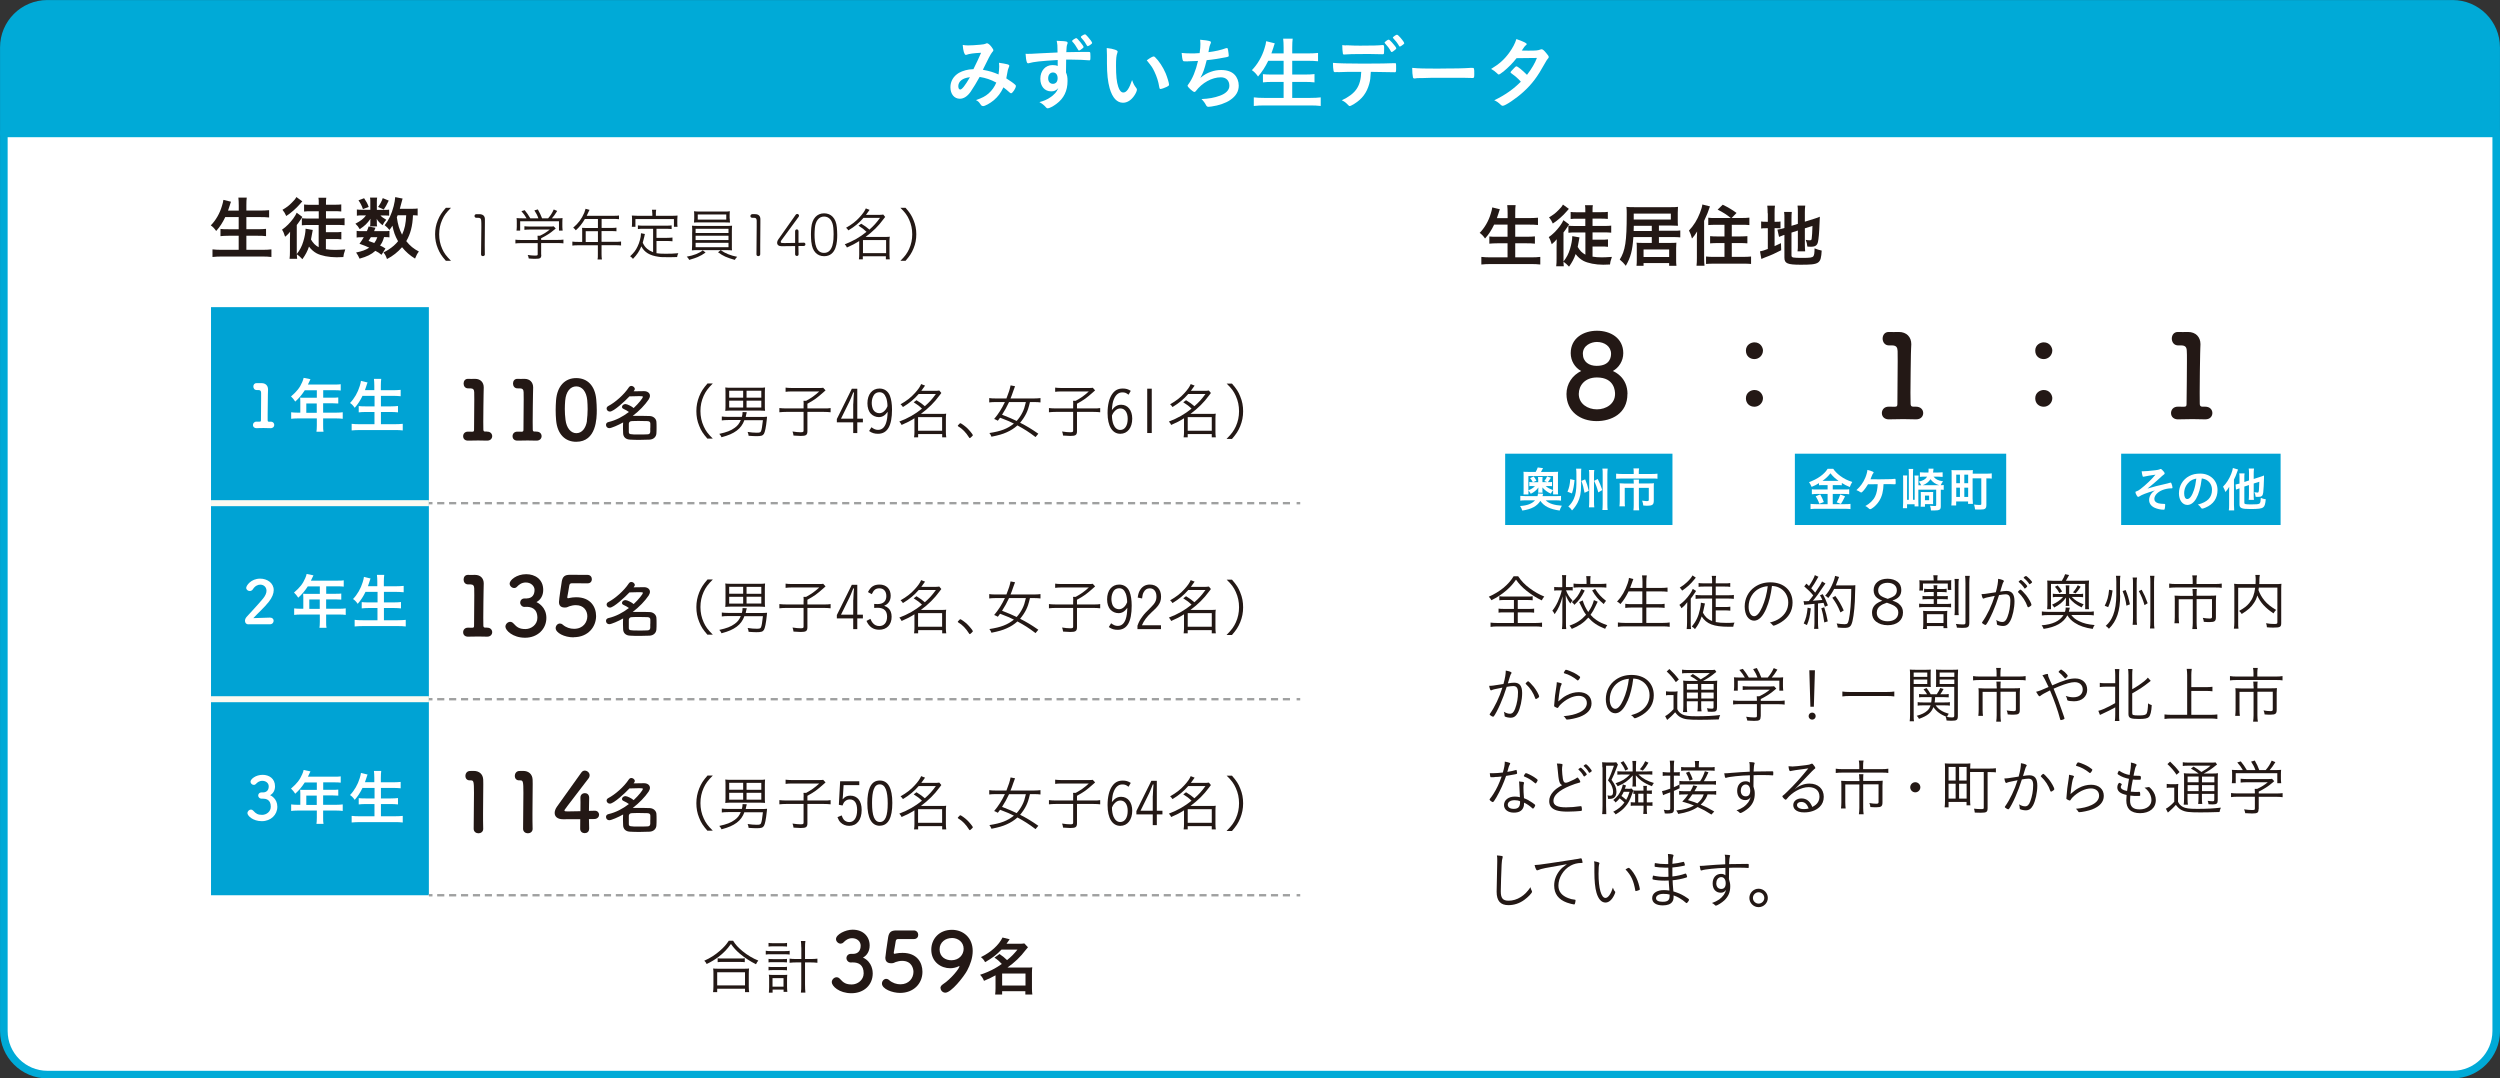<?xml version="1.0" encoding="UTF-8"?>
<svg id="_レイヤー_2" data-name="レイヤー 2" xmlns="http://www.w3.org/2000/svg" xmlns:xlink="http://www.w3.org/1999/xlink" viewBox="0 0 325.33 140.33">
  <rect x="0" y="0" width="325.33" height="140.33" fill="#333333" stroke="none"/>
  <defs>
    <style>
      .cls-1, .cls-2, .cls-3, .cls-4, .cls-5, .cls-6 {
        fill: none;
      }

      .cls-2 {
        stroke-dasharray: .93 .62;
      }

      .cls-2, .cls-3, .cls-4, .cls-5 {
        stroke-miterlimit: 10;
      }

      .cls-2, .cls-4 {
        stroke: #9fa0a0;
      }

      .cls-2, .cls-4, .cls-5 {
        stroke-width: .31px;
      }

      .cls-3 {
        stroke: #fcfaf1;
        stroke-width: .78px;
      }

      .cls-7 {
        fill: #231815;
      }

      .cls-8 {
        clip-path: url(#clippath-1);
      }

      .cls-9 {
        fill: #fff;
      }

      .cls-5 {
        stroke: #fff;
      }

      .cls-6 {
        stroke: #00aad7;
        stroke-linecap: round;
        stroke-linejoin: round;
        stroke-width: .99px;
      }

      .cls-10 {
        fill: #00a3d4;
      }

      .cls-11 {
        fill: #00aad7;
      }

      .cls-12 {
        clip-path: url(#clippath);
      }
    </style>
    <clipPath id="clippath">
      <rect class="cls-1" width="325.33" height="140.33"/>
    </clipPath>
    <clipPath id="clippath-1">
      <rect class="cls-1" width="325.33" height="140.33"/>
    </clipPath>
  </defs>
  <g id="_レイヤー_1-2" data-name="レイヤー 1">
    <g class="cls-12">
      <path class="cls-9" d="M.5,17.24v116.93c0,3.13,2.54,5.67,5.67,5.67h313c3.13,0,5.67-2.54,5.67-5.67V17.24H.5Z"/>
      <path class="cls-6" d="M.5,17.24v116.93c0,3.13,2.54,5.67,5.67,5.67h313c3.13,0,5.67-2.54,5.67-5.67V17.24H.5Z"/>
    </g>
    <g>
      <path class="cls-7" d="M29.31,28.26c-.34.71-.69,1.25-1.18,1.8-.22-.32-.42-.54-.7-.73.65-.66,1.17-1.56,1.45-2.52.12-.37.15-.54.19-.8l.99.24q-.02.06-.08.22c-.02.05-.03.06-.09.29-.04.12-.07.23-.22.65h1.4v-.66c0-.46-.02-.72-.05-1.04h1.09c-.04.27-.05.58-.05,1.03v.66h1.8c.44,0,.81-.02,1.16-.05v.95c-.37-.04-.74-.05-1.14-.05h-1.82v1.58h1.49c.44,0,.79-.02,1.07-.05v.95c-.3-.04-.66-.05-1.06-.05h-1.5v1.83h2.07c.48,0,.86-.02,1.19-.06v.99c-.4-.04-.7-.06-1.17-.06h-5.28c-.46,0-.82.02-1.22.06v-.99c.36.04.74.06,1.19.06h2.22v-1.83h-1.33c-.4,0-.75.02-1.04.05v-.94c.29.04.56.04,1.03.04h1.34v-1.58h-1.76Z"/>
      <path class="cls-7" d="M41.47,29.28h-1.31c-.3,0-.56,0-.88.04v-.92c.26.03.55.04.89.04h1.31v-.95h-1.03c-.32,0-.61,0-.88.04v-.92c.25.04.48.04.87.04h1.04v-.13c0-.4,0-.59-.04-.79h1.02c-.04.19-.04.38-.04.77v.14h1.1c.4,0,.63,0,.89-.04v.92c-.28-.03-.53-.04-.86-.04h-1.13v.95h1.52c.35,0,.63,0,.9-.04v.92c-.28-.03-.58-.04-.9-.04h-1.53v.95h1.13c.36,0,.6,0,.88-.04v.97c-.27-.04-.54-.04-.88-.04h-1.13v1.32c.38.06.74.09,1.2.09.35,0,.66-.02,1.32-.06-.2.62-.21.64-.25.99-.61.03-.67.03-.88.03-1,0-2-.2-2.59-.51-.37-.2-.72-.5-1-.88-.19.58-.47,1.1-.86,1.64-.33-.34-.4-.41-.72-.64,0,.29.02.39.04.59h-.99c.04-.27.05-.59.05-1v-1.46c0-.34,0-.42.02-1.06-.22.27-.32.38-.65.65-.15-.47-.22-.65-.4-.92.58-.41,1.02-.86,1.46-1.45.22-.31.36-.54.45-.76l.74.55c-.05.07-.08.12-.2.3-.17.27-.29.43-.53.75v3.78c.41-.53.66-1,.85-1.64.17-.55.29-1.19.29-1.58v-.08l.94.16c-.04.15-.04.21-.07.39-.06.32-.06.34-.16.85.26.47.56.77,1,1.01v-2.86ZM39.34,26.2q-.06.06-.28.32c-.49.58-1.21,1.21-1.81,1.59-.14-.33-.28-.55-.49-.81.52-.3.82-.52,1.21-.92.3-.29.46-.48.6-.74l.77.56Z"/>
      <path class="cls-7" d="M50.09,27.31c.25,0,.46,0,.55-.03v.79c-.13-.02-.29-.03-.56-.03h-.57c.16.19.34.31.76.56-.22.24-.26.3-.49.71-.44-.37-.55-.49-.76-.83,0,.14.02.29.02.35v.32c0,.11,0,.22.04.31h-.92c.02-.09.03-.2.03-.29v-.32c0-.09,0-.19.03-.38-.46.63-.74.91-1.41,1.35-.18-.31-.28-.44-.56-.71.69-.36,1.09-.67,1.38-1.08h-.47c-.31,0-.54,0-.72.04v-.81c.21.03.4.04.73.04h1.02v-1.01c0-.26,0-.41-.04-.58h.93c-.03.17-.04.31-.04.57v1.03h1.05ZM49.65,33.16c-.31-.25-.44-.33-.8-.52-.54.48-1.07.74-2.06,1.02-.13-.3-.26-.54-.45-.8.77-.16,1.25-.33,1.71-.63-.4-.19-.64-.28-1.27-.51.27-.38.35-.49.56-.85h-.25c-.31,0-.48,0-.68.04v-.87c.2.04.36.04.68.04h.65c.08-.18.13-.29.23-.61l.89.17c-.08.22-.11.28-.18.44h1.36c.3,0,.47,0,.64-.04v.85c-.18-.03-.32-.04-.7-.04-.17.55-.25.73-.52,1.1.33.15.4.2.7.39l-.5.8ZM47.38,25.79c.32.48.43.67.6,1.14l-.75.28c-.17-.48-.31-.75-.58-1.14l.74-.28ZM48.26,30.87c-.12.2-.14.24-.3.48.38.13.51.18.74.28.19-.25.3-.46.4-.76h-.83ZM50.59,26.1c-.34.68-.38.76-.65,1.16l-.74-.33c.28-.38.47-.73.61-1.15l.77.32ZM54.35,28.05c-.15-.03-.26-.03-.61-.04-.05,1.39-.32,2.43-.87,3.37.48.61.96,1,1.64,1.35-.21.27-.35.53-.5.92-.65-.39-1.21-.88-1.69-1.48-.54.62-1.2,1.15-1.96,1.54-.16-.45-.24-.59-.46-.86.38-.19.48-.25.68-.38.49-.32.89-.66,1.22-1.08-.4-.71-.57-1.21-.73-2.02-.15.24-.22.33-.39.56-.19-.24-.38-.44-.62-.62.54-.68.9-1.44,1.17-2.49.11-.4.19-.92.2-1.17l.96.19c-.04.1-.06.18-.13.48-.06.24-.15.58-.23.85h1.51c.4,0,.6,0,.81-.04v.91ZM51.75,28.01q-.07.18-.11.26c.14.98.31,1.54.68,2.27.35-.75.49-1.44.54-2.53h-1.11Z"/>
    </g>
    <path class="cls-7" d="M58.02,33.94c-.56-.64-.79-1-1.04-1.61-.25-.6-.36-1.19-.36-1.84s.11-1.24.36-1.84c.25-.61.48-.96,1.04-1.61h.67c-.63.64-.88.97-1.14,1.55-.27.6-.4,1.22-.4,1.9s.13,1.3.4,1.9c.26.58.51.91,1.14,1.55h-.67Z"/>
    <path class="cls-7" d="M63.1,33.09c0,.16-.13.24-.26.24-.12,0-.24-.07-.24-.22h0c0-.75.04-2.5.04-3.57,0-.4,0-.7-.02-.83-.02-.28-.11-.37-.44-.37-.05,0-.12,0-.19,0h-.02c-.14,0-.22-.11-.22-.23,0-.11.07-.23.22-.24.16,0,.22,0,.39,0,.46,0,.72.21.74.61,0,.12,0,.3,0,.52,0,.68-.02,1.78-.02,2.86,0,.43,0,.85.01,1.23h0Z"/>
    <g>
      <path class="cls-7" d="M70.44,33.15c0,.45-.13.53-.81.53-.21,0-.55-.01-.82-.04-.04-.21-.07-.31-.14-.46.37.05.7.08.93.08.32,0,.37-.02.37-.18v-1.44h-2.15c-.31,0-.55.01-.75.04v-.49c.2.03.44.04.75.04h2.15v-.13c0-.14,0-.25-.02-.42h.3c.5-.23.91-.49,1.29-.81h-2.62c-.25,0-.5.02-.68.04v-.47c.19.02.43.04.69.04h2.59c.26,0,.42,0,.53-.03l.27.29q-.08.07-.25.2c-.48.41-.93.7-1.65,1.06v.22h2.14c.32,0,.56-.01.76-.04v.49c-.19-.03-.45-.04-.76-.04h-2.14v1.51ZM68.52,28.41c-.21-.37-.34-.55-.67-.93l.43-.13c.33.41.45.59.73,1.06h1.05c-.13-.38-.28-.66-.52-1.03l.45-.13c.27.49.38.72.55,1.16h.79c.33-.38.53-.7.73-1.15l.45.19c-.3.48-.45.7-.69.96h.56c.41,0,.58,0,.83-.03-.02.19-.03.32-.03.58v.54c0,.17.02.34.04.51h-.48v-1.22h-5.05v1.22h-.48c.02-.16.04-.33.04-.51v-.54c0-.25,0-.42-.03-.58.26.02.43.03.82.03h.5Z"/>
      <path class="cls-7" d="M75.76,30.08c0-.16,0-.29-.02-.43.16.01.31.02.51.02h1.56v-1.17h-1.7c-.36.61-.7,1.04-1.18,1.47-.12-.16-.19-.23-.34-.34.7-.61,1.09-1.13,1.44-1.94.08-.21.13-.37.17-.52l.52.14c-.04.07-.06.11-.1.19q-.04.07-.16.34t-.11.24h3.56c.31,0,.47,0,.64-.04v.49c-.18-.03-.35-.04-.64-.04h-1.62v1.17h1.29c.31,0,.45,0,.64-.04v.48c-.17-.02-.36-.03-.64-.03h-1.3v1.4h1.81c.32,0,.52-.01.73-.04v.52c-.21-.03-.43-.04-.73-.04h-1.81v1.19c0,.31.02.47.05.67h-.57c.04-.18.04-.34.04-.67v-1.18h-2.59c-.29,0-.52.01-.73.04v-.52c.21.03.4.04.73.04h.55v-1.41ZM77.81,31.49v-1.4h-1.59v1.4h1.59Z"/>
      <path class="cls-7" d="M84.99,29.77h-1.27c-.31,0-.5.01-.71.04v-.48c.19.02.39.04.71.04h2.97c.31,0,.52-.02.71-.04v.48c-.19-.02-.4-.04-.71-.04h-1.26v1.18h1.38c.32,0,.51-.02.7-.04v.49c-.21-.02-.4-.04-.7-.04h-1.38v1.59c.32.05.63.07,1.17.07.62,0,1.05-.01,1.67-.07-.09.19-.12.28-.16.5-.62.02-.67.02-.87.02-1.06,0-1.21,0-1.57-.06-1.12-.16-1.82-.58-2.21-1.35-.3.69-.55,1.06-1.09,1.63-.13-.16-.17-.2-.37-.34.5-.47.73-.77.97-1.28.25-.5.44-1.23.44-1.65,0-.02,0-.04,0-.07l.51.1q-.03.1-.08.37c-.04.17-.15.61-.2.77.19.39.31.55.58.79.2.17.44.31.77.44v-3.07ZM84.88,27.74c0-.16-.02-.28-.04-.45h.55c-.03.16-.04.28-.04.45v.34h2.09c.28,0,.5,0,.73-.03-.02.15-.03.29-.03.49v.46c0,.22,0,.35.03.51h-.47v-1h-5.01v1h-.47c.02-.16.03-.28.03-.51v-.46c0-.18,0-.35-.03-.49.22.02.44.03.72.03h1.95v-.34Z"/>
      <path class="cls-7" d="M91.82,32.86c-.37.27-.61.4-1.03.59-.26.11-.44.17-1.1.37-.1-.19-.16-.26-.32-.42.9-.16,1.59-.43,2.08-.82l.37.28ZM90.08,30.15c0-.37,0-.58-.03-.78.22.02.44.03.81.03h3.6c.36,0,.58,0,.81-.03-.02.19-.03.4-.03.78v2.06s0,.13,0,.13c0,.04,0,.1.02.24-.24-.02-.43-.03-.81-.03h-3.6c-.38,0-.57,0-.81.03q.02-.16.03-.75v-1.67ZM94.97,28.45c0,.22,0,.35.03.51-.23-.01-.48-.02-.81-.02h-3.06c-.34,0-.58,0-.82.02.02-.18.03-.3.03-.51v-.44c0-.2,0-.31-.03-.52.22.03.41.04.82.04h3.04c.4,0,.58,0,.81-.04-.02.19-.03.29-.03.52v.44ZM90.52,30.32h4.28v-.55h-4.28v.55ZM90.52,31.24h4.28v-.56h-4.28v.56ZM90.52,32.17h4.28v-.57h-4.28v.57ZM90.8,27.91v.67h3.71v-.67h-3.71ZM93.8,32.56c.57.41,1.27.69,2.13.86-.13.13-.23.25-.31.4-1.1-.32-1.49-.49-2.18-.99l.35-.28Z"/>
    </g>
    <g>
      <path class="cls-7" d="M98.93,33.09c0,.16-.13.24-.25.24-.12,0-.24-.07-.24-.22h0c0-.76.03-2.56.03-3.63,0-.37,0-.65,0-.77-.02-.28-.09-.37-.39-.37-.05,0-.1,0-.17,0h-.02c-.16,0-.24-.11-.24-.22s.08-.24.24-.25c.15,0,.21,0,.37,0,.43,0,.67.21.69.61,0,.13,0,.34,0,.59,0,.71-.02,1.82-.02,2.89,0,.39,0,.78,0,1.14h0Z"/>
      <path class="cls-7" d="M103.92,33.09c0,.15-.11.22-.22.22s-.23-.08-.23-.22c0-.27,0-.57,0-1.07-.72,0-1.69.02-1.76.02-.38,0-.58-.18-.58-.44,0-.14.05-.3.17-.47.45-.65,1.7-2.42,2.25-3.19.05-.07.13-.1.19-.1.12,0,.24.1.24.23,0,.05-.02.11-.07.17-.33.43-1.8,2.45-2.23,3.04-.06.08-.08.15-.08.2,0,.14.08.15.54.15.32,0,.82,0,1.33-.02v-.58c0-.42,0-.73,0-.93h0c0-.17.11-.25.22-.25s.22.08.22.25c0,.37,0,.74,0,1.5.47-.02.67-.02.7-.02h0c.13,0,.2.1.2.22,0,.1-.07.21-.22.21-.09,0-.28,0-.69,0l.02,1.08h0Z"/>
      <path class="cls-7" d="M105.58,31.52c-.03-.34-.05-.68-.05-1.02,0-.28.02-.55.04-.84.1-1.23.76-1.9,1.67-1.9s1.55.63,1.66,1.82c.03.34.05.67.05.99,0,.87-.07,2.77-1.71,2.77-.89,0-1.54-.63-1.65-1.82ZM108.48,30.51c0-.3-.02-.6-.04-.88-.08-.9-.52-1.45-1.2-1.45s-1.12.58-1.2,1.49c-.02.28-.04.56-.04.84,0,1.18.18,2.4,1.24,2.4,1.23,0,1.24-1.76,1.24-2.41Z"/>
    </g>
    <g>
      <path class="cls-7" d="M112.09,29.12c.52.33.7.45,1.05.76.55-.49.9-.87,1.38-1.53h-2.15c-.55.64-1.14,1.13-1.97,1.63-.08-.14-.16-.22-.3-.34.73-.41,1.29-.84,1.77-1.38.42-.46.66-.81.8-1.14l.49.19q-.34.49-.47.65h1.58c.28,0,.47,0,.67-.04l.25.31c-.07.09-.11.14-.24.31-.63.87-1.35,1.58-2.31,2.29h2.63c.24,0,.37,0,.52-.03-.03.18-.04.35-.04.58v1.73c0,.22.02.48.04.64h-.51v-.4h-3v.4h-.51c.03-.19.04-.44.04-.64v-1.74c-.55.34-.91.54-1.6.84-.07-.17-.14-.26-.28-.42,1.11-.43,1.94-.9,2.83-1.62-.34-.33-.53-.48-1.04-.8l.34-.25ZM112.3,32.94h3.01v-1.7h-3.01v1.7Z"/>
      <path class="cls-7" d="M117.17,33.94c.63-.63.87-.97,1.14-1.55.27-.6.4-1.22.4-1.9s-.13-1.3-.4-1.9c-.26-.58-.51-.92-1.14-1.55h.67c.56.64.79,1,1.04,1.61.25.6.36,1.19.36,1.84s-.11,1.24-.36,1.84c-.25.61-.48.96-1.04,1.61h-.67Z"/>
    </g>
    <path class="cls-10" d="M27.46,90.99h28.35v25.51h-28.35v-25.51ZM27.46,65.48h28.35v25.51h-28.35v-25.51ZM27.46,39.97h28.35v25.51h-28.35v-25.51Z"/>
    <line class="cls-5" x1="55.81" y1="65.48" x2="169.19" y2="65.48"/>
    <line class="cls-5" x1="55.81" y1="90.99" x2="169.19" y2="90.99"/>
    <line class="cls-5" x1="55.81" y1="116.5" x2="169.19" y2="116.5"/>
    <line class="cls-3" x1="27.46" y1="65.48" x2="55.81" y2="65.48"/>
    <line class="cls-3" x1="27.46" y1="90.99" x2="55.81" y2="90.99"/>
    <line class="cls-2" x1="56.89" y1="65.48" x2="168.42" y2="65.48"/>
    <path class="cls-4" d="M168.73,65.48h.47M55.81,65.48h.47"/>
    <line class="cls-2" x1="56.89" y1="90.99" x2="168.42" y2="90.99"/>
    <path class="cls-4" d="M168.73,90.99h.47M55.81,90.99h.47"/>
    <line class="cls-2" x1="56.89" y1="116.5" x2="168.42" y2="116.5"/>
    <path class="cls-4" d="M168.73,116.5h.47M55.81,116.5h.47"/>
    <path class="cls-9" d="M35.18,54.87h.02c.34,0,.49.21.49.43s-.16.42-.47.42h-.03c-.21,0-.52-.02-.83-.02-.37,0-.75,0-.94.02-.29.02-.5-.15-.5-.42,0-.22.16-.43.46-.43h.04c.09,0,.24,0,.36,0,.15,0,.18-.05.18-.19,0-.87.02-2.11.02-2.88,0-.33,0-.57,0-.67,0-.24-.09-.37-.34-.37h-.19c-.35.02-.48-.25-.48-.46,0-.23.13-.44.41-.44h.03c.09,0,.19,0,.3,0,.1,0,.2,0,.27,0h.07c.51,0,.83.33.83.81v.02c0,.14-.02.37-.02.66,0,.65-.03,1.6-.03,2.6,0,.24,0,.49,0,.73,0,.12.04.2.16.2h.18Z"/>
    <g>
      <path class="cls-9" d="M39.08,52.18c0-.16,0-.28-.02-.44.15.02.31.02.52.02h1.65v-.97h-1.57c-.38.59-.76,1.04-1.24,1.47-.21-.32-.3-.42-.55-.67.76-.65,1.15-1.14,1.46-1.87.1-.24.16-.41.18-.55l.89.18s-.13.28-.33.69h3.5c.37,0,.55,0,.77-.04v.82c-.23-.03-.44-.04-.77-.04h-1.51v.97h1.19c.35,0,.55,0,.77-.03v.79c-.2-.02-.43-.03-.75-.03h-1.22v1.22h1.72c.36,0,.58-.02.83-.05v.85c-.23-.03-.5-.05-.83-.05h-1.72v.93c0,.38,0,.59.05.8h-.92c.03-.22.05-.41.05-.81v-.92h-2.52c-.33,0-.58.02-.82.05v-.85c.24.03.47.05.82.05h.37v-1.54ZM41.22,53.72v-1.22h-1.36v1.22h1.36Z"/>
      <path class="cls-9" d="M47.18,51.5c-.3.62-.6,1.08-1.02,1.57-.19-.28-.37-.47-.61-.63.56-.58,1.01-1.36,1.26-2.19.1-.32.13-.47.16-.69l.86.21q-.02.05-.07.19s-.02.05-.08.25c-.03.1-.06.2-.19.56h1.22v-.57c0-.4-.02-.62-.05-.9h.95c-.03.23-.05.51-.05.9v.58h1.57c.38,0,.7-.02,1.01-.05v.83c-.32-.03-.64-.05-.99-.05h-1.58v1.37h1.29c.38,0,.69-.02.93-.05v.83c-.27-.03-.58-.05-.92-.05h-1.3v1.59h1.8c.42,0,.75-.02,1.04-.05v.86c-.35-.04-.61-.05-1.01-.05h-4.58c-.4,0-.71.02-1.06.05v-.86c.31.04.65.05,1.04.05h1.93v-1.59h-1.15c-.34,0-.65.02-.9.05v-.82c.25.03.48.04.9.04h1.16v-1.37h-1.53Z"/>
    </g>
    <g>
      <path class="cls-7" d="M63.36,56.17h.04c.44,0,.65.3.65.59s-.22.58-.65.58h-.04c-.29-.01-.71-.02-1.13-.02-.5,0-1.02.01-1.28.02-.4.02-.68-.2-.68-.58,0-.3.21-.59.63-.59h.05c.12.01.33.01.49.01.2,0,.25-.06.25-.26.01-1.2.03-2.89.03-3.95,0-.45,0-.78-.01-.92-.01-.33-.12-.5-.47-.51h-.26c-.48.03-.65-.34-.65-.63,0-.31.18-.61.56-.61h.04c.13,0,.27.01.42.01.14,0,.28-.01.37-.01h.1c.71,0,1.13.46,1.13,1.11v.02c0,.19-.02.5-.02.9-.01.89-.04,2.19-.04,3.56,0,.33.01.67.01,1,0,.16.05.27.22.27h.25Z"/>
      <path class="cls-7" d="M69.79,56.17h.04c.44,0,.65.3.65.59s-.22.58-.65.58h-.04c-.29-.01-.71-.02-1.13-.02-.5,0-1.02.01-1.28.02-.4.02-.68-.2-.68-.58,0-.3.21-.59.63-.59h.05c.12.01.33.01.49.01.2,0,.25-.06.25-.26.01-1.2.03-2.89.03-3.95,0-.45,0-.78-.01-.92-.01-.33-.12-.5-.47-.51h-.26c-.48.03-.65-.34-.65-.63,0-.31.18-.61.56-.61h.04c.13,0,.27.01.42.01.14,0,.28-.01.37-.01h.1c.71,0,1.13.46,1.13,1.11v.02c0,.19-.02.5-.02.9-.01.89-.04,2.19-.04,3.56,0,.33.01.67.01,1,0,.16.05.27.22.27h.25Z"/>
      <path class="cls-7" d="M72.37,54.72c-.04-.46-.06-.91-.06-1.36,0-.42.02-.83.05-1.27.15-1.86,1.17-2.89,2.62-2.89s2.44.97,2.61,2.76c.04.47.07.94.07,1.4,0,1.04-.03,4.13-2.68,4.13-1.42,0-2.44-.97-2.61-2.77ZM76.37,54.76c.06-.47.1-1,.1-1.52,0-.4-.02-.79-.05-1.16-.11-1.12-.66-1.8-1.43-1.8s-1.34.68-1.44,1.84c-.03.36-.05.74-.05,1.1,0,.47.03.95.09,1.41.13,1.09.71,1.74,1.41,1.74s1.24-.61,1.39-1.63Z"/>
    </g>
    <path class="cls-7" d="M79.26,55.71c-.25,0-.4-.21-.4-.42,0-.17.1-.32.32-.37.97-.22,1.88-.71,2.66-1.31-.21-.16-.43-.27-.68-.39-.16-.07-.22-.17-.22-.27,0-.18.2-.37.45-.37.23,0,.81.29,1.07.52.7-.65,1.2-1.33,1.2-1.44,0-.08,0-.11-.56-.11-.37,0-.82.02-1.19.03-.54.58-2.04,1.98-2.54,1.98-.26,0-.43-.2-.43-.4,0-.12.07-.25.23-.33.87-.45,2.04-1.47,2.66-2.42.09-.13.21-.19.33-.19.22,0,.45.19.45.4,0,.07-.02.13-.16.3.49,0,1.01-.02,1.36-.02.45,0,.77.25.77.6,0,.15-.06.31-.17.49-.49.72-1.22,1.48-2.07,2.13.26,0,.55,0,.84,0,.47,0,.95,0,1.38.02.49.02.83.37.86.73.02.24.02.49.02.75s0,.51-.02.77c-.02.44-.36.8-.9.82-.4.02-.82.03-1.22.03-.46,0-.91,0-1.3-.03-.58-.02-.89-.35-.91-.82,0-.2-.02-.42-.02-.65,0-.27,0-.55.02-.77-.61.35-1.54.75-1.81.75ZM84.63,55.66c0-.19,0-.38,0-.54,0-.2-.12-.31-.38-.32-.32,0-.68-.02-1.04-.02s-.7,0-1,.02c-.25,0-.37.17-.38.33,0,.13,0,.28,0,.44,0,.21,0,.43,0,.62,0,.35.14.35,1.38.35.35,0,.72,0,1.05-.02.21,0,.35-.1.36-.33,0-.16,0-.34,0-.52Z"/>
    <g>
      <path class="cls-7" d="M92.07,57.1c-.58-.67-.83-1.04-1.08-1.68-.26-.62-.37-1.24-.37-1.92s.12-1.29.37-1.92c.26-.63.5-1.01,1.08-1.68h.69c-.65.66-.91,1.01-1.19,1.61-.28.62-.42,1.27-.42,1.98s.14,1.36.42,1.98c.27.6.53.95,1.19,1.61h-.69Z"/>
      <path class="cls-7" d="M96.88,54.65c-.23.62-.53,1.03-1.01,1.39-.5.37-1.05.61-1.98.86-.06-.16-.12-.25-.29-.44.96-.21,1.51-.42,2-.78.38-.27.61-.56.8-1.02h-1.65c-.34,0-.58.02-.82.05v-.51c.21.03.48.05.82.05h1.79c.06-.25.09-.38.09-.58,0,0,0-.03,0-.05l.55.02c-.03.14-.04.16-.09.36-.02.12-.03.16-.05.26h2.02c.28,0,.41,0,.76-.03q-.02.11-.04.39c-.1.98-.23,1.61-.37,1.84-.16.24-.36.3-.98.3-.29,0-.55-.02-1.01-.05-.02-.18-.05-.3-.13-.5.48.07.82.1,1.19.1s.48-.04.55-.19c.09-.2.16-.61.25-1.44h-2.38ZM99.53,52.77c0,.32,0,.48.03.69-.19-.02-.44-.03-.69-.03h-3.77c-.27,0-.51.02-.72.04.02-.21.03-.38.03-.69v-1.63c0-.34,0-.51-.03-.73.2.03.41.04.71.04h3.76c.3,0,.5,0,.71-.04-.02.22-.03.38-.03.73v1.63ZM94.89,50.85v.9h1.82v-.9h-1.82ZM94.89,52.14v.89h1.82v-.89h-1.82ZM99.07,51.75v-.9h-1.92v.9h1.92ZM99.07,53.03v-.89h-1.92v.89h1.92Z"/>
      <path class="cls-7" d="M104.58,52.66c0-.2,0-.33-.02-.5h.34c.69-.38,1.11-.67,1.71-1.22h-3.62c-.3,0-.56.02-.76.05v-.55c.23.03.44.05.76.05h3.55c.3,0,.46,0,.58-.03l.31.34c-.16.15-.17.16-.27.24-.86.76-1.12.96-2.09,1.5v.61h2.11c.44,0,.66,0,.91-.05v.55c-.27-.03-.51-.05-.91-.05h-2.11v2.5c0,.51-.18.63-.87.63-.24,0-.48-.02-.94-.05-.04-.24-.05-.33-.13-.53.44.07.78.1,1.07.1s.37-.04.37-.21v-2.44h-2.23c-.37,0-.64.02-.92.05v-.55c.27.03.51.05.94.05h2.21v-.49Z"/>
      <path class="cls-7" d="M111.56,54.48h.73v.48h-.73v1.4h-.53v-1.4h-2.13v-.43l1.95-3.94h.71v3.89ZM111.04,52.55s.04-.79.04-.82q.04-.45.05-.67h-.09q-.35.89-.48,1.15l-1.12,2.27h1.59v-1.93Z"/>
      <path class="cls-7" d="M113.39,55.59c.35.26.57.35.88.35.48,0,.83-.3,1.03-.88.13-.38.19-.82.21-1.47-.34.48-.69.69-1.15.69-.39,0-.78-.17-1.04-.45-.29-.31-.44-.79-.44-1.35,0-1.16.62-1.92,1.57-1.92.63,0,1.12.34,1.36.95.17.45.27,1.05.27,1.79,0,2.12-.6,3.15-1.83,3.15-.44,0-.78-.1-1.15-.36l.3-.49ZM115.3,51.73c-.18-.47-.45-.69-.86-.69-.27,0-.51.11-.67.3-.2.26-.33.66-.33,1.08,0,.34.08.69.2.9.16.28.46.45.79.45.26,0,.49-.11.7-.33.09-.09.16-.19.22-.29.09-.16.14-.27.14-.29,0-.4-.07-.84-.19-1.15Z"/>
      <path class="cls-7" d="M119.25,52.07c.55.34.73.47,1.1.79.58-.51.94-.9,1.44-1.59h-2.24c-.57.66-1.19,1.18-2.05,1.7-.09-.15-.16-.23-.31-.36.76-.43,1.35-.88,1.85-1.44.44-.48.69-.84.83-1.19l.51.2q-.36.51-.49.68h1.65c.3,0,.49,0,.69-.04l.27.32c-.08.09-.12.15-.25.33-.66.9-1.41,1.65-2.41,2.39h2.74c.25,0,.39,0,.55-.03-.03.19-.04.37-.04.61v1.81c0,.23.02.5.05.66h-.53v-.42h-3.13v.42h-.53c.03-.19.05-.46.05-.67v-1.81c-.57.36-.95.56-1.67.87-.08-.18-.15-.27-.3-.44,1.15-.44,2.03-.94,2.95-1.68-.35-.34-.55-.5-1.08-.83l.35-.26ZM119.47,56.05h3.13v-1.77h-3.13v1.77Z"/>
      <path class="cls-7" d="M124.83,55.17c.09-.09.1-.1.14-.1.09,0,.61.37.9.65.3.29.73.82.73.91,0,.04-.02.07-.18.22-.15.14-.18.16-.22.16-.02,0-.05-.02-.08-.06-.42-.67-.88-1.15-1.43-1.47-.04-.02-.05-.05-.05-.08s0-.05.2-.23Z"/>
      <path class="cls-7" d="M134.75,56.87c-.87-.66-1.46-1.03-2.35-1.51-.41.37-.86.66-1.41.9-.5.23-1.06.39-1.97.57-.09-.23-.13-.3-.27-.48,1.51-.23,2.38-.57,3.19-1.23-.52-.26-.92-.43-1.61-.69-.09-.03-.11-.05-.19-.07-.08.11-.11.16-.29.39-.18-.1-.28-.15-.48-.23.54-.63,1.01-1.37,1.4-2.2h-1.26c-.33,0-.55.02-.78.05v-.57c.22.04.48.05.78.05h1.46c.31-.78.44-1.2.54-1.7l.58.11c-.12.34-.19.51-.2.54-.2.59-.28.8-.39,1.05h3.12c.31,0,.55-.02.78-.05v.57c-.22-.03-.46-.05-.77-.05h-.6c-.19.8-.29,1.08-.49,1.5-.2.41-.48.82-.79,1.19.88.45,1.43.78,2.37,1.43l-.36.43ZM131.31,52.32c-.28.6-.57,1.13-.91,1.65.88.34,1.36.55,1.9.81.27-.29.57-.72.76-1.12.19-.38.28-.66.44-1.34h-2.2Z"/>
      <path class="cls-7" d="M139.66,52.66c0-.2,0-.33-.02-.5h.34c.69-.38,1.11-.67,1.71-1.22h-3.62c-.3,0-.56.02-.76.05v-.55c.23.03.44.05.76.05h3.55c.3,0,.46,0,.58-.03l.31.34c-.16.15-.17.16-.27.24-.86.76-1.12.96-2.09,1.5v.61h2.11c.44,0,.66,0,.91-.05v.55c-.27-.03-.51-.05-.91-.05h-2.11v2.5c0,.51-.18.63-.87.63-.24,0-.48-.02-.94-.05-.04-.24-.05-.33-.13-.53.44.07.78.1,1.07.1s.37-.04.37-.21v-2.44h-2.23c-.37,0-.64.02-.92.05v-.55c.27.03.51.05.94.05h2.21v-.49Z"/>
      <path class="cls-7" d="M146.85,51.36c-.31-.24-.48-.3-.8-.3-.48,0-.85.3-1.09.87-.16.37-.22.73-.27,1.43.38-.49.73-.69,1.21-.69.87,0,1.44.72,1.44,1.81,0,1.18-.62,1.97-1.55,1.97-1.04,0-1.66-1-1.66-2.69,0-1.07.21-1.93.6-2.48.35-.5.77-.72,1.38-.72.41,0,.68.08,1.04.3l-.29.5ZM144.9,55.24c.19.46.5.71.88.71.6,0,.97-.56.97-1.45,0-.83-.37-1.35-.95-1.35-.27,0-.51.11-.73.34-.09.09-.17.2-.23.29-.09.16-.14.27-.14.29,0,.43.07.85.2,1.17Z"/>
      <path class="cls-7" d="M149.88,50.58v5.77h-.59v-5.77h.59Z"/>
      <path class="cls-7" d="M154.33,52.07c.55.34.73.47,1.1.79.58-.51.94-.9,1.44-1.59h-2.24c-.57.66-1.19,1.18-2.05,1.7-.09-.15-.16-.23-.31-.36.76-.43,1.35-.88,1.85-1.44.44-.48.69-.84.83-1.19l.51.2q-.36.51-.49.68h1.65c.3,0,.49,0,.69-.04l.27.32c-.08.09-.12.15-.25.33-.66.9-1.41,1.65-2.41,2.39h2.74c.25,0,.39,0,.55-.03-.03.19-.04.37-.04.61v1.81c0,.23.02.5.05.66h-.53v-.42h-3.13v.42h-.53c.03-.19.05-.46.05-.67v-1.81c-.57.36-.95.56-1.67.87-.08-.18-.15-.27-.3-.44,1.15-.44,2.03-.94,2.95-1.68-.35-.34-.55-.5-1.08-.83l.35-.26ZM154.56,56.05h3.13v-1.77h-3.13v1.77Z"/>
      <path class="cls-7" d="M159.63,57.1c.65-.66.91-1.01,1.19-1.61.28-.62.42-1.27.42-1.98s-.14-1.36-.42-1.98c-.27-.6-.53-.96-1.19-1.61h.69c.58.67.83,1.04,1.08,1.68.26.62.37,1.24.37,1.92s-.12,1.29-.37,1.92c-.26.63-.5,1.01-1.08,1.68h-.69Z"/>
    </g>
    <path class="cls-9" d="M32.32,81.25c-.27,0-.44-.2-.44-.46,0-.17.07-.36.23-.53.54-.61,1.44-1.54,2.13-2.38.31-.38.44-.72.44-1,0-.49-.37-.8-.81-.8-.33,0-.7.18-.96.6-.1.16-.26.23-.41.23-.23,0-.46-.17-.46-.41,0-.27.59-1.2,1.82-1.2.9,0,1.76.56,1.76,1.49,0,.44-.19.96-.65,1.54-.59.75-1.36,1.41-2,2.11.65,0,1.53-.07,2.17-.07.32,0,.47.2.47.41,0,.23-.17.46-.49.46h-2.79Z"/>
    <g>
      <path class="cls-9" d="M39.47,77.7c0-.16,0-.28-.02-.44.15.02.31.02.52.02h1.65v-.97h-1.57c-.38.59-.76,1.04-1.24,1.47-.21-.32-.3-.42-.55-.67.76-.65,1.15-1.14,1.46-1.87.1-.24.16-.41.18-.55l.89.18s-.13.28-.33.69h3.5c.37,0,.55,0,.77-.04v.82c-.23-.03-.44-.04-.77-.04h-1.51v.97h1.19c.35,0,.55,0,.77-.03v.79c-.2-.02-.43-.03-.75-.03h-1.22v1.22h1.72c.36,0,.58-.02.83-.05v.85c-.23-.03-.5-.05-.83-.05h-1.72v.93c0,.38,0,.59.05.8h-.92c.03-.22.05-.41.05-.81v-.92h-2.52c-.33,0-.58.02-.82.05v-.85c.24.03.47.05.82.05h.37v-1.54ZM41.61,79.23v-1.22h-1.36v1.22h1.36Z"/>
      <path class="cls-9" d="M47.57,77.01c-.3.62-.6,1.08-1.02,1.57-.19-.28-.37-.47-.61-.63.56-.58,1.01-1.36,1.26-2.19.1-.32.13-.47.16-.69l.86.21q-.02.05-.07.19s-.02.05-.08.25c-.03.1-.06.2-.19.56h1.22v-.57c0-.4-.02-.62-.05-.9h.95c-.03.23-.05.51-.05.9v.58h1.57c.38,0,.7-.02,1.01-.05v.83c-.32-.03-.64-.05-.99-.05h-1.58v1.37h1.29c.38,0,.69-.02.93-.05v.83c-.27-.03-.58-.05-.92-.05h-1.3v1.59h1.8c.42,0,.75-.02,1.04-.05v.86c-.35-.04-.61-.05-1.01-.05h-4.58c-.4,0-.71.02-1.06.05v-.86c.31.04.65.05,1.04.05h1.93v-1.59h-1.15c-.34,0-.65.02-.9.05v-.82c.25.03.48.04.9.04h1.16v-1.37h-1.53Z"/>
    </g>
    <g>
      <path class="cls-7" d="M63.36,81.68h.04c.44,0,.65.3.65.59s-.22.58-.65.58h-.04c-.29-.01-.71-.02-1.13-.02-.5,0-1.02.01-1.28.02-.4.02-.68-.2-.68-.58,0-.3.21-.59.63-.59h.05c.12.01.33.01.49.01.2,0,.25-.06.25-.26.01-1.2.03-2.89.03-3.95,0-.45,0-.78-.01-.92-.01-.33-.12-.5-.47-.51h-.26c-.48.03-.65-.34-.65-.63,0-.31.18-.61.56-.61h.04c.13,0,.27.01.42.01.14,0,.28-.01.37-.01h.1c.71,0,1.13.46,1.13,1.11v.02c0,.19-.02.5-.02.9-.01.89-.04,2.19-.04,3.56,0,.33.01.67.01,1,0,.16.05.27.22.27h.25Z"/>
      <path class="cls-7" d="M68.58,77.87c.65-.02.98-.45.98-1.09v-.03c0-.46-.44-.95-1.13-.95-.58,0-.93.32-1.16.56-.11.12-.24.16-.36.16-.3,0-.59-.27-.59-.58,0-.44.89-1.22,2.16-1.22,1.12,0,2.21.64,2.21,2.05,0,.73-.34,1.29-.88,1.58.16.08,1.29.61,1.29,2.06s-1.15,2.58-2.77,2.58-2.56-.97-2.56-1.44c0-.33.3-.63.62-.63.14,0,.29.06.42.2.48.54.82.74,1.57.74s1.55-.57,1.55-1.46c0-1.31-.93-1.43-1.42-1.43h-.1c-.06,0-.12.01-.16.01-.33,0-.56-.29-.56-.56s.21-.54.55-.54h.32Z"/>
      <path class="cls-7" d="M74.65,82.94c-1.23,0-2.34-.6-2.34-1.2,0-.32.25-.6.55-.6.12,0,.25.04.37.15.44.38.97.54,1.47.54,1.19,0,1.73-.86,1.73-1.64,0-.73-.48-1.44-1.49-1.44-.3,0-.59.06-.86.15-.15.05-.26.14-.42.15-.05,0-.11.01-.16.01-.47,0-.76-.21-.76-.72,0-.36.33-2.43.37-2.7.11-.58.36-.84,1.04-.84h.07c.09,0,.34.01,2.24.01.36,0,.56.28.56.56s-.18.54-.55.54c-.3,0-1.73-.01-2.06-.01-.21,0-.3.12-.33.31-.05.37-.21,1.23-.25,1.44,0,.03-.01.05-.01.07,0,.1.04.13.11.13.07,0,.16-.03.25-.05.19-.04.48-.08.8-.08,1.87,0,2.59,1.26,2.59,2.45,0,1.38-1.02,2.75-2.92,2.75Z"/>
    </g>
    <path class="cls-7" d="M79.26,81.22c-.25,0-.4-.21-.4-.42,0-.17.1-.32.32-.37.97-.22,1.88-.71,2.66-1.31-.21-.16-.43-.27-.68-.39-.16-.07-.22-.17-.22-.27,0-.18.2-.37.45-.37.23,0,.81.29,1.07.52.7-.65,1.2-1.33,1.2-1.44,0-.08,0-.11-.56-.11-.37,0-.82.02-1.19.03-.54.58-2.04,1.98-2.54,1.98-.26,0-.43-.2-.43-.4,0-.12.07-.25.23-.33.87-.45,2.04-1.47,2.66-2.42.09-.13.21-.19.33-.19.22,0,.45.19.45.4,0,.07-.02.13-.16.3.49,0,1.01-.02,1.36-.02.45,0,.77.25.77.6,0,.15-.06.31-.17.49-.49.72-1.22,1.48-2.07,2.13.26,0,.55,0,.84,0,.47,0,.95,0,1.38.02.49.02.83.37.86.73.02.24.02.49.02.75s0,.51-.02.77c-.02.44-.36.8-.9.82-.4.02-.82.03-1.22.03-.46,0-.91,0-1.3-.03-.58-.02-.89-.35-.91-.82,0-.2-.02-.42-.02-.65,0-.27,0-.55.02-.77-.61.35-1.54.75-1.81.75ZM84.63,81.17c0-.19,0-.38,0-.54,0-.2-.12-.31-.38-.32-.32,0-.68-.02-1.04-.02s-.7,0-1,.02c-.25,0-.37.17-.38.33,0,.13,0,.28,0,.44,0,.21,0,.43,0,.62,0,.35.14.35,1.38.35.35,0,.72,0,1.05-.02.21,0,.35-.1.36-.33,0-.16,0-.34,0-.52Z"/>
    <g>
      <path class="cls-7" d="M92.07,82.61c-.58-.67-.83-1.04-1.08-1.68-.26-.62-.37-1.24-.37-1.92s.12-1.29.37-1.92c.26-.63.5-1.01,1.08-1.68h.69c-.65.66-.91,1.01-1.19,1.61-.28.62-.42,1.27-.42,1.98s.14,1.36.42,1.98c.27.6.53.95,1.19,1.61h-.69Z"/>
      <path class="cls-7" d="M96.88,80.16c-.23.62-.53,1.03-1.01,1.39-.5.37-1.05.61-1.98.86-.06-.16-.12-.25-.29-.44.96-.21,1.51-.42,2-.78.38-.27.61-.56.8-1.02h-1.65c-.34,0-.58.02-.82.05v-.51c.21.03.48.05.82.05h1.79c.06-.25.09-.38.09-.58,0,0,0-.03,0-.05l.55.02c-.03.14-.04.16-.09.36-.02.12-.03.16-.05.26h2.02c.28,0,.41,0,.76-.03q-.02.11-.04.39c-.1.98-.23,1.61-.37,1.84-.16.24-.36.3-.98.3-.29,0-.55-.02-1.01-.05-.02-.18-.05-.3-.13-.5.48.07.82.1,1.19.1s.48-.04.55-.19c.09-.2.16-.61.25-1.44h-2.38ZM99.53,78.28c0,.32,0,.48.03.69-.19-.02-.44-.03-.69-.03h-3.77c-.27,0-.51.02-.72.04.02-.21.03-.38.03-.69v-1.63c0-.34,0-.51-.03-.73.2.03.41.04.71.04h3.76c.3,0,.5,0,.71-.04-.02.22-.03.38-.03.73v1.63ZM94.89,76.36v.9h1.82v-.9h-1.82ZM94.89,77.66v.89h1.82v-.89h-1.82ZM99.07,77.27v-.9h-1.92v.9h1.92ZM99.07,78.54v-.89h-1.92v.89h1.92Z"/>
      <path class="cls-7" d="M104.58,78.17c0-.2,0-.33-.02-.5h.34c.69-.38,1.11-.67,1.71-1.22h-3.62c-.3,0-.56.02-.76.05v-.55c.23.03.44.05.76.05h3.55c.3,0,.46,0,.58-.03l.31.34c-.16.15-.17.16-.27.24-.86.76-1.12.96-2.09,1.5v.61h2.11c.44,0,.66,0,.91-.05v.55c-.27-.03-.51-.05-.91-.05h-2.11v2.5c0,.51-.18.63-.87.63-.24,0-.48-.02-.94-.05-.04-.24-.05-.33-.13-.53.44.07.78.1,1.07.1s.37-.04.37-.21v-2.44h-2.23c-.37,0-.64.02-.92.05v-.55c.27.03.51.05.94.05h2.21v-.49Z"/>
      <path class="cls-7" d="M111.56,79.99h.73v.48h-.73v1.4h-.53v-1.4h-2.13v-.43l1.95-3.94h.71v3.89ZM111.04,78.06s.04-.79.04-.82q.04-.45.05-.67h-.09q-.35.89-.48,1.15l-1.12,2.27h1.59v-1.93Z"/>
      <path class="cls-7" d="M113.77,78.59c.16,0,.3.02.42.02.75,0,1.15-.37,1.15-1.04,0-.62-.34-1.01-.9-1.01-.47,0-.73.19-.99.76l-.5-.27c.36-.71.79-.98,1.52-.98.87,0,1.44.58,1.44,1.45,0,.41-.12.75-.37,1-.12.12-.23.2-.48.31.28.11.4.18.54.31.29.26.43.63.43,1.12,0,1.04-.63,1.69-1.62,1.69-.77,0-1.32-.38-1.65-1.15l.51-.27c.1.25.18.38.29.52.21.27.51.42.86.42.63,0,1.02-.46,1.02-1.22s-.41-1.16-1.24-1.16c-.12,0-.17,0-.44.02v-.52Z"/>
      <path class="cls-7" d="M119.25,77.58c.55.34.73.47,1.1.79.58-.51.94-.9,1.44-1.59h-2.24c-.57.66-1.19,1.18-2.05,1.7-.09-.15-.16-.23-.31-.36.76-.43,1.35-.88,1.85-1.44.44-.48.69-.84.83-1.19l.51.2q-.36.51-.49.68h1.65c.3,0,.49,0,.69-.04l.27.32c-.08.09-.12.15-.25.33-.66.9-1.41,1.65-2.41,2.39h2.74c.25,0,.39,0,.55-.03-.03.19-.04.37-.04.61v1.81c0,.23.02.5.05.66h-.53v-.42h-3.13v.42h-.53c.03-.19.05-.46.05-.67v-1.81c-.57.36-.95.56-1.67.87-.08-.18-.15-.27-.3-.44,1.15-.44,2.03-.94,2.95-1.68-.35-.34-.55-.5-1.08-.83l.35-.26ZM119.47,81.56h3.13v-1.77h-3.13v1.77Z"/>
      <path class="cls-7" d="M124.83,80.68c.09-.09.1-.1.14-.1.09,0,.61.37.9.65.3.29.73.82.73.91,0,.04-.02.07-.18.22-.15.14-.18.16-.22.16-.02,0-.05-.02-.08-.06-.42-.67-.88-1.15-1.43-1.47-.04-.02-.05-.05-.05-.08s0-.05.2-.23Z"/>
      <path class="cls-7" d="M134.75,82.38c-.87-.66-1.46-1.03-2.35-1.51-.41.37-.86.66-1.41.9-.5.23-1.06.39-1.97.57-.09-.23-.13-.3-.27-.48,1.51-.23,2.38-.57,3.19-1.23-.52-.26-.92-.43-1.61-.69-.09-.03-.11-.05-.19-.07-.08.11-.11.16-.29.39-.18-.1-.28-.15-.48-.23.54-.63,1.01-1.37,1.4-2.2h-1.26c-.33,0-.55.02-.78.05v-.57c.22.04.48.05.78.05h1.46c.31-.78.44-1.2.54-1.7l.58.11c-.12.34-.19.51-.2.54-.2.59-.28.8-.39,1.05h3.12c.31,0,.55-.02.78-.05v.57c-.22-.03-.46-.05-.77-.05h-.6c-.19.8-.29,1.08-.49,1.5-.2.41-.48.82-.79,1.19.88.45,1.43.78,2.37,1.43l-.36.43ZM131.31,77.83c-.28.6-.57,1.13-.91,1.65.88.34,1.36.55,1.9.81.27-.29.57-.72.76-1.12.19-.38.28-.66.44-1.34h-2.2Z"/>
      <path class="cls-7" d="M139.66,78.17c0-.2,0-.33-.02-.5h.34c.69-.38,1.11-.67,1.71-1.22h-3.62c-.3,0-.56.02-.76.05v-.55c.23.03.44.05.76.05h3.55c.3,0,.46,0,.58-.03l.31.34c-.16.15-.17.16-.27.24-.86.76-1.12.96-2.09,1.5v.61h2.11c.44,0,.66,0,.91-.05v.55c-.27-.03-.51-.05-.91-.05h-2.11v2.5c0,.51-.18.63-.87.63-.24,0-.48-.02-.94-.05-.04-.24-.05-.33-.13-.53.44.07.78.1,1.07.1s.37-.04.37-.21v-2.44h-2.23c-.37,0-.64.02-.92.05v-.55c.27.03.51.05.94.05h2.21v-.49Z"/>
      <path class="cls-7" d="M144.58,81.1c.35.26.57.35.88.35.48,0,.83-.3,1.03-.88.13-.38.19-.82.21-1.47-.34.48-.69.69-1.15.69-.39,0-.78-.17-1.04-.45-.29-.31-.44-.79-.44-1.35,0-1.16.62-1.92,1.57-1.92.63,0,1.12.34,1.36.95.17.45.27,1.05.27,1.79,0,2.12-.6,3.15-1.83,3.15-.44,0-.78-.1-1.15-.36l.3-.49ZM146.49,77.24c-.18-.47-.45-.69-.86-.69-.27,0-.51.11-.67.3-.2.26-.33.66-.33,1.08,0,.34.08.69.2.9.16.28.46.45.79.45.26,0,.49-.11.7-.33.09-.09.16-.19.22-.29.09-.16.14-.27.14-.29,0-.4-.07-.84-.19-1.15Z"/>
      <path class="cls-7" d="M151.08,81.87h-3.06v-.44c.18-.51.32-.76.62-1.17.3-.41.47-.58,1.12-1.22.55-.54.73-.89.73-1.4,0-.67-.33-1.08-.87-1.08-.36,0-.62.17-.8.52-.11.21-.16.41-.2.8l-.57-.12c.07-.48.16-.76.35-1.04.29-.43.7-.65,1.23-.65.9,0,1.46.6,1.46,1.58,0,.46-.12.81-.4,1.18-.17.23-.28.34-.83.85-.64.6-.99,1.07-1.26,1.69h2.48v.51Z"/>
      <path class="cls-7" d="M154.33,77.58c.55.34.73.47,1.1.79.58-.51.94-.9,1.44-1.59h-2.24c-.57.66-1.19,1.18-2.05,1.7-.09-.15-.16-.23-.31-.36.76-.43,1.35-.88,1.85-1.44.44-.48.69-.84.83-1.19l.51.2q-.36.51-.49.68h1.65c.3,0,.49,0,.69-.04l.27.32c-.08.09-.12.15-.25.33-.66.9-1.41,1.65-2.41,2.39h2.74c.25,0,.39,0,.55-.03-.03.19-.04.37-.04.61v1.81c0,.23.02.5.05.66h-.53v-.42h-3.13v.42h-.53c.03-.19.05-.46.05-.67v-1.81c-.57.36-.95.56-1.67.87-.08-.18-.15-.27-.3-.44,1.15-.44,2.03-.94,2.95-1.68-.35-.34-.55-.5-1.08-.83l.35-.26ZM154.56,81.56h3.13v-1.77h-3.13v1.77Z"/>
      <path class="cls-7" d="M159.63,82.61c.65-.66.91-1.01,1.19-1.61.28-.62.42-1.27.42-1.98s-.14-1.36-.42-1.98c-.27-.6-.53-.96-1.19-1.61h.69c.58.67.83,1.04,1.08,1.68.26.62.37,1.24.37,1.92s-.12,1.29-.37,1.92c-.26.63-.5,1.01-1.08,1.68h-.69Z"/>
    </g>
    <path class="cls-9" d="M34.25,103.12c.48-.02.72-.33.72-.79s-.41-.72-.83-.72-.68.23-.84.41c-.08.09-.17.12-.27.12-.22,0-.43-.19-.43-.42,0-.32.65-.89,1.58-.89.82,0,1.61.47,1.61,1.5,0,.53-.25.94-.64,1.15.12.05.94.45.94,1.5s-.84,1.88-2.02,1.88-1.87-.72-1.87-1.04c0-.25.23-.47.46-.47.1,0,.21.05.3.15.35.39.6.54,1.15.54s1.13-.41,1.13-1.07c0-.95-.68-1.04-1.04-1.04h-.07s-.09,0-.12,0c-.24,0-.41-.21-.41-.41s.16-.4.4-.4h.23Z"/>
    <g>
      <path class="cls-9" d="M39.08,103.21c0-.16,0-.28-.02-.44.15.02.31.02.52.02h1.65v-.97h-1.57c-.38.59-.76,1.04-1.24,1.47-.21-.32-.3-.42-.55-.67.76-.65,1.15-1.14,1.46-1.87.1-.24.16-.41.18-.55l.89.18s-.13.28-.33.69h3.5c.37,0,.55,0,.77-.04v.82c-.23-.03-.44-.04-.77-.04h-1.51v.97h1.19c.35,0,.55,0,.77-.03v.79c-.2-.02-.43-.03-.75-.03h-1.22v1.22h1.72c.36,0,.58-.02.83-.05v.85c-.23-.03-.5-.05-.83-.05h-1.72v.93c0,.38,0,.59.05.8h-.92c.03-.22.05-.41.05-.81v-.92h-2.52c-.33,0-.58.02-.82.05v-.85c.24.03.47.05.82.05h.37v-1.54ZM41.22,104.75v-1.22h-1.36v1.22h1.36Z"/>
      <path class="cls-9" d="M47.18,102.52c-.3.62-.6,1.08-1.02,1.57-.19-.28-.37-.47-.61-.63.56-.58,1.01-1.36,1.26-2.19.1-.32.13-.47.16-.69l.86.21q-.02.05-.07.19s-.02.05-.08.25c-.03.1-.06.2-.19.56h1.22v-.57c0-.4-.02-.62-.05-.9h.95c-.03.23-.05.51-.05.9v.58h1.57c.38,0,.7-.02,1.01-.05v.83c-.32-.03-.64-.05-.99-.05h-1.58v1.37h1.29c.38,0,.69-.02.93-.05v.83c-.27-.03-.58-.05-.92-.05h-1.3v1.59h1.8c.42,0,.75-.02,1.04-.05v.86c-.35-.04-.61-.05-1.01-.05h-4.58c-.4,0-.71.02-1.06.05v-.86c.31.04.65.05,1.04.05h1.93v-1.59h-1.15c-.34,0-.65.02-.9.05v-.82c.25.03.48.04.9.04h1.16v-1.37h-1.53Z"/>
    </g>
    <g>
      <path class="cls-7" d="M62.27,108.44c-.31,0-.63-.2-.63-.59,0-1,.04-3.27.04-4.68,0-1.5-.05-1.62-.42-1.62h-.15c-.36,0-.55-.28-.55-.57,0-.31.19-.62.56-.65.21-.01.3-.01.52-.01.74,0,1.21.44,1.24,1.14.01.14.01.33.01.57,0,.86-.03,2.29-.03,3.82,0,.66,0,1.34.02,2v.02c0,.37-.31.57-.62.57Z"/>
      <path class="cls-7" d="M68.7,108.44c-.31,0-.63-.2-.63-.59,0-1,.04-3.27.04-4.68,0-1.5-.05-1.62-.42-1.62h-.15c-.36,0-.55-.28-.55-.57,0-.31.19-.62.56-.65.21-.01.3-.01.52-.01.74,0,1.21.44,1.24,1.14.01.14.01.33.01.57,0,.86-.03,2.29-.03,3.82,0,.66,0,1.34.02,2v.02c0,.37-.31.57-.62.57Z"/>
      <path class="cls-7" d="M76.66,107.85v.02c0,.37-.28.55-.57.55s-.59-.18-.59-.57.01-.81.01-1.25c-1.04.01-2.14.01-2.25.01-.72,0-1.08-.35-1.08-.82,0-.25.1-.54.3-.82.64-.91,2.41-3.38,3.18-4.45.12-.17.28-.24.44-.24.32,0,.63.27.63.61,0,.13-.04.27-.15.41-3.13,4.08-3.13,4.09-3.13,4.16,0,.13.17.13.44.13.36,0,1.01-.02,1.64-.03.01-.43.01-.83.01-1.16,0-.24,0-.43-.01-.57v-.04c0-.38.29-.58.58-.58s.56.19.56.61c0,.5-.03.91-.03,1.7.4-.01.68-.02.74-.02h.03c.35,0,.55.26.55.52s-.2.55-.62.56c-.13,0-.38.01-.7.01,0,.35.02.78.03,1.26Z"/>
    </g>
    <path class="cls-7" d="M79.26,106.73c-.25,0-.4-.21-.4-.42,0-.17.1-.32.32-.37.97-.22,1.88-.71,2.66-1.31-.21-.16-.43-.27-.68-.39-.16-.07-.22-.17-.22-.27,0-.18.2-.37.45-.37.23,0,.81.29,1.07.52.7-.65,1.2-1.33,1.2-1.44,0-.08,0-.11-.56-.11-.37,0-.82.02-1.19.03-.54.58-2.04,1.98-2.54,1.98-.26,0-.43-.2-.43-.4,0-.12.07-.25.23-.33.87-.45,2.04-1.47,2.66-2.42.09-.13.21-.19.33-.19.22,0,.45.19.45.4,0,.07-.02.13-.16.3.49,0,1.01-.02,1.36-.02.45,0,.77.25.77.6,0,.15-.06.31-.17.49-.49.72-1.22,1.48-2.07,2.13.26,0,.55,0,.84,0,.47,0,.95,0,1.38.02.49.02.83.37.86.73.02.24.02.49.02.75s0,.51-.02.77c-.02.44-.36.8-.9.82-.4.02-.82.03-1.22.03-.46,0-.91,0-1.3-.03-.58-.02-.89-.35-.91-.82,0-.2-.02-.42-.02-.65,0-.27,0-.55.02-.77-.61.35-1.54.75-1.81.75ZM84.63,106.68c0-.19,0-.38,0-.54,0-.2-.12-.31-.38-.32-.32,0-.68-.02-1.04-.02s-.7,0-1,.02c-.25,0-.37.17-.38.33,0,.13,0,.28,0,.44,0,.21,0,.43,0,.62,0,.35.14.35,1.38.35.35,0,.72,0,1.05-.02.21,0,.35-.1.36-.33,0-.16,0-.34,0-.52Z"/>
    <g>
      <path class="cls-7" d="M92.07,108.12c-.58-.67-.83-1.04-1.08-1.68-.26-.62-.37-1.24-.37-1.92s.12-1.29.37-1.92c.26-.63.5-1.01,1.08-1.68h.69c-.65.66-.91,1.01-1.19,1.61-.28.62-.42,1.27-.42,1.98s.14,1.36.42,1.98c.27.6.53.95,1.19,1.61h-.69Z"/>
      <path class="cls-7" d="M96.88,105.67c-.23.62-.53,1.03-1.01,1.39-.5.37-1.05.61-1.98.86-.06-.16-.12-.25-.29-.44.96-.21,1.51-.42,2-.78.38-.27.61-.56.8-1.02h-1.65c-.34,0-.58.02-.82.05v-.51c.21.03.48.05.82.05h1.79c.06-.25.09-.38.09-.58,0,0,0-.03,0-.05l.55.02c-.03.14-.04.16-.09.36-.02.12-.03.16-.05.26h2.02c.28,0,.41,0,.76-.03q-.02.11-.04.39c-.1.98-.23,1.61-.37,1.84-.16.24-.36.3-.98.3-.29,0-.55-.02-1.01-.05-.02-.18-.05-.3-.13-.5.48.07.82.1,1.19.1s.48-.04.55-.19c.09-.2.16-.61.25-1.44h-2.38ZM99.53,103.79c0,.32,0,.48.03.69-.19-.02-.44-.03-.69-.03h-3.77c-.27,0-.51.02-.72.04.02-.21.03-.38.03-.69v-1.63c0-.34,0-.51-.03-.73.2.03.41.04.71.04h3.76c.3,0,.5,0,.71-.04-.02.22-.03.38-.03.73v1.63ZM94.89,101.87v.9h1.82v-.9h-1.82ZM94.89,103.17v.89h1.82v-.89h-1.82ZM99.07,102.78v-.9h-1.92v.9h1.92ZM99.07,104.06v-.89h-1.92v.89h1.92Z"/>
      <path class="cls-7" d="M104.58,103.68c0-.2,0-.33-.02-.5h.34c.69-.38,1.11-.67,1.71-1.22h-3.62c-.3,0-.56.02-.76.05v-.55c.23.03.44.05.76.05h3.55c.3,0,.46,0,.58-.03l.31.34c-.16.15-.17.16-.27.24-.86.76-1.12.96-2.09,1.5v.61h2.11c.44,0,.66,0,.91-.05v.55c-.27-.03-.51-.05-.91-.05h-2.11v2.5c0,.51-.18.63-.87.63-.24,0-.48-.02-.94-.05-.04-.24-.05-.33-.13-.53.44.07.78.1,1.07.1s.37-.04.37-.21v-2.44h-2.23c-.37,0-.64.02-.92.05v-.55c.27.03.51.05.94.05h2.21v-.49Z"/>
      <path class="cls-7" d="M111.79,102.17h-2.01l-.08,1.27c0,.09-.04.41-.05.58.3-.35.58-.48,1.01-.48.91,0,1.47.69,1.47,1.86,0,1.29-.62,2.07-1.63,2.07-.44,0-.82-.16-1.11-.44-.18-.18-.27-.33-.41-.69l.55-.23c.11.3.17.43.28.56.17.19.43.31.71.31.63,0,1.02-.58,1.02-1.56,0-.9-.33-1.39-.95-1.39-.26,0-.47.09-.65.26-.14.14-.2.26-.3.53l-.48-.09.17-3.06h2.49v.51Z"/>
      <path class="cls-7" d="M114.5,107.46c-1.08,0-1.63-.99-1.63-2.96,0-.85.12-1.57.33-2.04.28-.61.69-.89,1.29-.89,1.08,0,1.63.99,1.63,2.92s-.54,2.96-1.63,2.96ZM114.49,102.07c-.37,0-.61.19-.78.63-.16.42-.23,1-.23,1.79,0,1.7.32,2.48,1.02,2.48s1.02-.78,1.02-2.42-.33-2.48-1.03-2.48Z"/>
      <path class="cls-7" d="M119.25,103.09c.55.34.73.47,1.1.79.58-.51.94-.9,1.44-1.59h-2.24c-.57.66-1.19,1.18-2.05,1.7-.09-.15-.16-.23-.31-.36.76-.43,1.35-.88,1.85-1.44.44-.48.69-.84.83-1.19l.51.2q-.36.51-.49.68h1.65c.3,0,.49,0,.69-.04l.27.32c-.08.09-.12.15-.25.33-.66.9-1.41,1.65-2.41,2.39h2.74c.25,0,.39,0,.55-.03-.03.19-.04.37-.04.61v1.81c0,.23.02.5.05.66h-.53v-.42h-3.13v.42h-.53c.03-.19.05-.46.05-.67v-1.81c-.57.36-.95.56-1.67.87-.08-.18-.15-.27-.3-.44,1.15-.44,2.03-.94,2.95-1.68-.35-.34-.55-.5-1.08-.83l.35-.26ZM119.47,107.07h3.13v-1.77h-3.13v1.77Z"/>
      <path class="cls-7" d="M124.83,106.19c.09-.09.1-.1.14-.1.09,0,.61.37.9.65.3.29.73.82.73.91,0,.04-.02.07-.18.22-.15.14-.18.16-.22.16-.02,0-.05-.02-.08-.06-.42-.67-.88-1.15-1.43-1.47-.04-.02-.05-.05-.05-.08s0-.05.2-.23Z"/>
      <path class="cls-7" d="M134.75,107.89c-.87-.66-1.46-1.03-2.35-1.51-.41.37-.86.66-1.41.9-.5.23-1.06.39-1.97.57-.09-.23-.13-.3-.27-.48,1.51-.23,2.38-.57,3.19-1.23-.52-.26-.92-.43-1.61-.69-.09-.03-.11-.05-.19-.07-.08.11-.11.16-.29.39-.18-.1-.28-.15-.48-.23.54-.63,1.01-1.37,1.4-2.2h-1.26c-.33,0-.55.02-.78.05v-.57c.22.04.48.05.78.05h1.46c.31-.78.44-1.2.54-1.7l.58.11c-.12.34-.19.51-.2.54-.2.59-.28.8-.39,1.05h3.12c.31,0,.55-.02.78-.05v.57c-.22-.03-.46-.05-.77-.05h-.6c-.19.8-.29,1.08-.49,1.5-.2.41-.48.82-.79,1.19.88.45,1.43.78,2.37,1.43l-.36.43ZM131.31,103.35c-.28.6-.57,1.13-.91,1.65.88.34,1.36.55,1.9.81.27-.29.57-.72.76-1.12.19-.38.28-.66.44-1.34h-2.2Z"/>
      <path class="cls-7" d="M139.66,103.68c0-.2,0-.33-.02-.5h.34c.69-.38,1.11-.67,1.71-1.22h-3.62c-.3,0-.56.02-.76.05v-.55c.23.03.44.05.76.05h3.55c.3,0,.46,0,.58-.03l.31.34c-.16.15-.17.16-.27.24-.86.76-1.12.96-2.09,1.5v.61h2.11c.44,0,.66,0,.91-.05v.55c-.27-.03-.51-.05-.91-.05h-2.11v2.5c0,.51-.18.63-.87.63-.24,0-.48-.02-.94-.05-.04-.24-.05-.33-.13-.53.44.07.78.1,1.07.1s.37-.04.37-.21v-2.44h-2.23c-.37,0-.64.02-.92.05v-.55c.27.03.51.05.94.05h2.21v-.49Z"/>
      <path class="cls-7" d="M146.85,102.38c-.31-.24-.48-.3-.8-.3-.48,0-.85.3-1.09.87-.16.37-.22.73-.27,1.43.38-.49.73-.69,1.21-.69.87,0,1.44.72,1.44,1.81,0,1.18-.62,1.97-1.55,1.97-1.04,0-1.66-1-1.66-2.69,0-1.07.21-1.93.6-2.48.35-.5.77-.72,1.38-.72.41,0,.68.08,1.04.3l-.29.5ZM144.9,106.26c.19.46.5.71.88.71.6,0,.97-.56.97-1.45,0-.83-.37-1.35-.95-1.35-.27,0-.51.11-.73.34-.09.09-.17.2-.23.29-.09.16-.14.27-.14.29,0,.43.07.85.2,1.17Z"/>
      <path class="cls-7" d="M150.54,105.5h.73v.48h-.73v1.4h-.53v-1.4h-2.13v-.43l1.95-3.94h.71v3.89ZM150.02,103.57s.04-.79.04-.82q.04-.45.05-.67h-.09q-.35.89-.48,1.15l-1.12,2.27h1.59v-1.93Z"/>
      <path class="cls-7" d="M154.33,103.09c.55.34.73.47,1.1.79.58-.51.94-.9,1.44-1.59h-2.24c-.57.66-1.19,1.18-2.05,1.7-.09-.15-.16-.23-.31-.36.76-.43,1.35-.88,1.85-1.44.44-.48.69-.84.83-1.19l.51.2q-.36.51-.49.68h1.65c.3,0,.49,0,.69-.04l.27.32c-.08.09-.12.15-.25.33-.66.9-1.41,1.65-2.41,2.39h2.74c.25,0,.39,0,.55-.03-.03.19-.04.37-.04.61v1.81c0,.23.02.5.05.66h-.53v-.42h-3.13v.42h-.53c.03-.19.05-.46.05-.67v-1.81c-.57.36-.95.56-1.67.87-.08-.18-.15-.27-.3-.44,1.15-.44,2.03-.94,2.95-1.68-.35-.34-.55-.5-1.08-.83l.35-.26ZM154.56,107.07h3.13v-1.77h-3.13v1.77Z"/>
      <path class="cls-7" d="M159.63,108.12c.65-.66.91-1.01,1.19-1.61.28-.62.42-1.27.42-1.98s-.14-1.36-.42-1.98c-.27-.6-.53-.96-1.19-1.61h.69c.58.67.83,1.04,1.08,1.68.26.62.37,1.24.37,1.92s-.12,1.29-.37,1.92c-.26.63-.5,1.01-1.08,1.68h-.69Z"/>
    </g>
    <g>
      <path class="cls-7" d="M95.4,122.42c.31.51.66.88,1.23,1.36.64.52,1.34.94,2.05,1.22-.13.16-.21.29-.3.48-.75-.37-1.5-.86-2.11-1.38-.47-.4-.81-.77-1.15-1.26-.51.71-.92,1.13-1.57,1.64-.51.39-.98.68-1.59.97-.08-.18-.14-.26-.31-.43.77-.34,1.42-.76,2.04-1.3.52-.46.82-.79,1.15-1.3h.56ZM92.79,129.11c.03-.23.05-.45.05-.74v-1.65c0-.29,0-.49-.04-.69.15.02.32.03.58.03h3.52c.26,0,.43,0,.58-.03-.03.2-.04.38-.04.69v1.65c0,.3.02.52.05.74h-.54v-.44h-3.62v.44h-.54ZM93.33,128.23h3.62v-1.71h-3.62v1.71ZM93.38,124.7c.14.02.31.03.59.03h2.32c.3,0,.47,0,.63-.03v.51c-.16-.02-.35-.03-.62-.03h-2.33c-.24,0-.41,0-.58.03v-.51Z"/>
      <path class="cls-7" d="M99.65,123.72c.22.04.37.05.65.05h1.81c.3,0,.48,0,.65-.04v.49c-.18-.03-.39-.04-.65-.04h-1.81c-.24,0-.44,0-.65.04v-.5ZM100.01,122.7c.17.03.34.04.6.04h1.22c.27,0,.4,0,.59-.04v.48c-.2-.02-.33-.03-.59-.03h-1.22c-.24,0-.43,0-.6.03v-.48ZM100.01,124.78c.15.02.27.03.54.03h1.33c.26,0,.37,0,.53-.03v.46c-.19-.02-.3-.03-.53-.03h-1.33c-.24,0-.37,0-.54.03v-.46ZM100.01,125.81c.16.02.27.03.54.03h1.33c.26,0,.36,0,.53-.03v.46c-.18-.02-.29-.03-.53-.03h-1.33c-.25,0-.36,0-.54.03v-.46ZM100.54,129.18h-.49c.02-.22.04-.43.04-.72v-1c0-.25,0-.41-.04-.62.17.02.28.03.52.03h1.37c.21,0,.35,0,.51-.02-.02.17-.03.31-.03.6v.99c0,.26.02.44.04.63h-.49v-.29h-1.43v.39ZM100.53,128.4h1.43v-1.11h-1.43v1.11ZM104.27,123.29c0-.37-.02-.57-.05-.84h.59c-.04.22-.05.51-.05.84v1.51h.71c.41,0,.65-.02.9-.05v.54c-.27-.03-.53-.05-.9-.05h-.71v2.85c0,.49.02.78.05,1.08h-.59c.05-.3.05-.53.05-1.08v-2.85h-.65c-.34,0-.62.02-.87.05v-.54c.23.03.48.05.87.05h.66v-1.51Z"/>
    </g>
    <g>
      <path class="cls-7" d="M111.04,124.13c.65-.02.96-.45.96-1.08,0-.53-.46-.96-1.11-.96-.51,0-.86.27-1.13.55-.11.11-.25.16-.37.16-.3,0-.6-.28-.6-.6,0-.6,1.23-1.22,2.16-1.22,1.36,0,2.22.87,2.22,2.06,0,.73-.34,1.29-.87,1.57,1.25.58,1.27,1.86,1.27,2.06,0,1.51-1.15,2.58-2.77,2.58s-2.56-.94-2.56-1.44c0-.34.31-.64.63-.64.14,0,.29.06.42.2.48.54.82.74,1.56.74s1.54-.57,1.54-1.45c0-1.09-.65-1.42-1.41-1.42h-.1c-.06,0-.12.01-.16.01-.33,0-.57-.29-.57-.57s.22-.55.56-.55h.32Z"/>
      <path class="cls-7" d="M117.11,129.21c-.98,0-2.34-.51-2.34-1.22,0-.32.25-.61.56-.61.12,0,.25.05.37.16.44.38.97.55,1.47.55,1.11,0,1.7-.81,1.7-1.62,0-.42-.22-1.43-1.47-1.43-.29,0-.59.06-.84.15-.15.05-.25.14-.42.15-.05,0-.11.01-.16.01-.47,0-.77-.21-.77-.73,0-.08.21-1.74.37-2.68.11-.59.35-.86,1.04-.86h.07c.31,0,.47,0,2.23,0,.37,0,.57.29.57.58,0,.27-.18.54-.55.54-.3,0-1.74,0-2.06,0-.2,0-.29.1-.32.29-.05.37-.21,1.23-.25,1.44v.07c0,.09.02.12.09.12.05,0,.14-.03.25-.05.19-.04.48-.07.8-.07,1.91,0,2.59,1.29,2.59,2.46,0,1.56-1.17,2.75-2.92,2.75Z"/>
      <path class="cls-7" d="M122.38,128.58c0-.16.09-.33.29-.47,1.13-.74,2.19-2.11,2.19-2.36,0-.02-.01-.03-.03-.03s-.03.01-.06.02c-.37.18-.76.26-1.12.26-1.16,0-2.46-.78-2.46-2.42,0-1.33.96-2.58,2.69-2.58,1.47,0,2.7,1.03,2.7,2.75,0,.89-.32,1.8-.73,2.56-.43.79-2.06,2.87-2.83,2.87-.34,0-.62-.29-.62-.59ZM123.85,122.07c-.81,0-1.58.54-1.58,1.47,0,1.01.81,1.42,1.53,1.42,1.01,0,1.6-.72,1.6-1.49,0-.86-.7-1.41-1.55-1.41Z"/>
    </g>
    <path class="cls-7" d="M130.07,124.15c.51.36.52.36.98.79.57-.46.84-.74,1.36-1.37h-2.08c-.62.66-1.27,1.15-2.14,1.64-.13-.26-.26-.43-.54-.66,1.31-.63,2.34-1.58,2.81-2.55l.93.23c-.2.29-.26.38-.41.58h1.62c.31,0,.49,0,.7-.04l.47.5c-.1.12-.11.12-.3.36-.69.91-1.43,1.61-2.37,2.28h2.56c.32,0,.46,0,.67-.03-.03.21-.04.42-.04.72v2.04c0,.3.02.57.05.78h-.91v-.43h-3.02v.43h-.91c.03-.23.05-.5.05-.78v-1.72c-.5.28-.81.42-1.5.72-.15-.35-.25-.51-.51-.79.68-.22,1.33-.5,1.9-.82.24-.13.54-.32.93-.59-.35-.37-.54-.54-.96-.82l.66-.47ZM130.41,128.25h3.04v-1.56h-3.04v1.56Z"/>
    <g>
      <path class="cls-7" d="M194.43,29.24c-.34.71-.69,1.25-1.18,1.8-.21-.32-.42-.54-.7-.73.65-.66,1.17-1.56,1.45-2.52.12-.37.15-.54.19-.8l.99.24q-.02.06-.08.22c-.02.05-.03.06-.09.29-.04.12-.07.23-.22.65h1.4v-.66c0-.46-.02-.72-.05-1.04h1.09c-.04.27-.05.58-.05,1.03v.66h1.8c.44,0,.81-.02,1.16-.05v.95c-.37-.04-.74-.05-1.14-.05h-1.82v1.58h1.49c.44,0,.79-.02,1.07-.05v.95c-.3-.04-.66-.05-1.06-.05h-1.5v1.83h2.07c.48,0,.86-.02,1.19-.06v.99c-.4-.04-.7-.06-1.17-.06h-5.28c-.46,0-.82.02-1.22.06v-.99c.36.04.75.06,1.19.06h2.22v-1.83h-1.33c-.4,0-.75.02-1.04.05v-.94c.29.04.56.04,1.03.04h1.34v-1.58h-1.76Z"/>
      <path class="cls-7" d="M206.29,30.25h-1.31c-.3,0-.56,0-.88.04v-.92c.26.03.55.04.89.04h1.31v-.95h-1.03c-.32,0-.61,0-.88.04v-.92c.25.04.48.04.87.04h1.04v-.13c0-.4,0-.59-.04-.79h1.02c-.04.19-.04.38-.04.77v.14h1.1c.4,0,.63,0,.89-.04v.92c-.28-.03-.53-.04-.86-.04h-1.13v.95h1.53c.35,0,.63,0,.9-.04v.92c-.28-.03-.58-.04-.9-.04h-1.53v.95h1.13c.36,0,.6,0,.88-.04v.97c-.27-.04-.54-.04-.88-.04h-1.13v1.32c.38.06.74.09,1.2.09.35,0,.66-.02,1.32-.06-.2.62-.21.64-.25.99-.61.03-.67.03-.88.03-1,0-2-.2-2.59-.51-.37-.2-.72-.5-1-.88-.19.58-.47,1.1-.86,1.64-.33-.34-.4-.41-.72-.64,0,.29.02.39.04.59h-.99c.04-.27.05-.59.05-1v-1.46c0-.34,0-.42.02-1.06-.22.27-.32.38-.65.65-.15-.47-.22-.65-.39-.92.58-.41,1.02-.86,1.46-1.45.22-.31.36-.54.45-.76l.74.55c-.05.07-.08.12-.2.3-.17.27-.29.43-.53.75v3.78c.41-.53.66-1,.85-1.64.17-.55.29-1.19.29-1.58v-.08l.94.16c-.04.15-.04.21-.07.39-.06.32-.06.34-.16.85.26.47.56.77,1,1.01v-2.86ZM204.16,27.18q-.06.06-.28.32c-.49.58-1.21,1.21-1.81,1.59-.14-.33-.28-.55-.49-.81.52-.3.82-.52,1.21-.92.3-.29.46-.48.6-.74l.77.56Z"/>
      <path class="cls-7" d="M212.55,30.88c-.11,1.71-.34,2.59-.98,3.71-.25-.32-.44-.52-.79-.81.72-1.15.91-2.34.91-5.88,0-.43,0-.66-.04-.98.3.04.65.04,1.13.04h4.58c.44,0,.73,0,1-.04-.02.24-.03.44-.03.76v.94c0,.33,0,.53.03.76-.32-.02-.55-.03-.94-.03h-1.54v.68h1.93c.39,0,.57,0,.85-.04v.9c-.28-.03-.53-.04-.85-.04h-1.93v.76h1.54c.31,0,.52,0,.73-.03-.02.21-.03.42-.03.71v1.47c0,.32,0,.57.04.83h-.95v-.36h-3.33v.36h-.92c.03-.24.04-.45.04-.79v-1.51c0-.32,0-.48-.03-.71.22.02.34.03.68.03h1.3v-.76h-2.4ZM214.95,29.38h-2.34l-.02.68h2.36v-.68ZM217.43,28.57v-.77h-4.83v.77h4.83ZM213.88,33.44h3.33v-.98h-3.33v.98Z"/>
      <path class="cls-7" d="M220.82,31.11c0-.21,0-.5.03-.99-.29.46-.39.61-.67.92-.13-.5-.19-.64-.39-1.04.62-.65,1.07-1.38,1.42-2.28.18-.47.29-.82.32-1.11l.99.25c-.18.57-.42,1.17-.76,1.88v4.84c0,.38.02.67.05,1h-1.04c.04-.34.05-.57.05-1v-2.48ZM225.23,28.37c-.47-.39-1-.74-1.71-1.09l.66-.64c.69.33,1.24.66,1.8,1.07l-.64.66h1.3c.43,0,.74-.02,1.01-.05v.97c-.28-.03-.61-.04-.99-.04h-1.3v1.52h1.07c.38,0,.69-.02.96-.04v.94c-.28-.03-.59-.04-.95-.04h-1.08v1.8h1.49c.39,0,.75-.02,1.02-.05v.97c-.3-.03-.59-.04-1.02-.04h-3.81c-.44,0-.73.02-1.03.04v-.97c.28.04.62.05,1,.05h1.4v-1.8h-.92c-.36,0-.67.02-.95.04v-.94c.27.03.57.04.95.04h.92v-1.52h-1.13c-.37,0-.7.02-.98.04v-.96c.26.04.51.04.97.04h1.95Z"/>
      <path class="cls-7" d="M230.03,27.76c0-.45-.02-.74-.05-1h1c-.04.27-.05.51-.05,1v1.1h.2c.31,0,.43,0,.57-.04v.9c-.17-.02-.34-.03-.61-.03h-.16v2.34c.36-.16.44-.21.83-.39l.03.92c-.79.41-1.29.64-2.13.95-.22.09-.31.12-.45.19l-.18-.99c.28-.04.51-.12,1.02-.31v-2.7h-.2c-.33,0-.47,0-.67.04v-.92c.19.04.34.04.66.04h.21v-1.1ZM233.13,33.23c0,.17.06.24.25.28.21.04.57.05,1.17.05,1,0,1.3-.04,1.43-.22.11-.14.15-.44.15-1.02.28.12.65.23.93.29-.1,1.71-.28,1.84-2.73,1.84-1.73,0-2.12-.17-2.12-.92v-2.96c-.06.03-.14.04-.17.05-.26.09-.36.13-.53.21l-.21-.95c.23-.03.53-.09.83-.18l.08-.03v-1.17c0-.41,0-.64-.04-.92h1c-.03.27-.04.52-.04.88v.93l.83-.26v-1.5c0-.4,0-.59-.04-.87h1c-.04.28-.05.56-.05.89v1.2l1.24-.39c.33-.1.49-.16.71-.26-.02.38-.03.43-.04.9-.04,1.19-.12,2-.2,2.37-.11.48-.34.64-.98.64-.1,0-.18,0-.4-.02-.04-.36-.11-.62-.22-.88.19.04.35.06.48.06.22,0,.28-.04.3-.22.04-.29.08-.84.1-1.65l-.99.31v2.14c0,.35.02.59.04.86h-.99c.04-.29.04-.48.04-.89v-1.82l-.83.27v2.96Z"/>
    </g>
    <g>
      <path class="cls-7" d="M211.78,51.27c0,2.58-2.11,3.53-4.01,3.53-2.14,0-3.92-1.26-3.92-3.53,0-1.33.77-2.44,1.91-2.99-.79-.42-1.36-1.3-1.36-2.32,0-1.98,1.68-2.92,3.42-2.92s3.42.94,3.42,2.92c0,1.02-.58,1.89-1.36,2.32.27.11,1.91.85,1.91,2.99ZM207.81,49.12c-1.58,0-2.36,1.06-2.36,2.15,0,1.29,1.17,2,2.36,2s2.36-.71,2.36-2c0-.3-.03-2.15-2.36-2.15ZM207.81,44.5c-.77,0-1.83.46-1.83,1.53s.82,1.58,1.79,1.58c1.8,0,1.88-1.21,1.88-1.58,0-.94-.85-1.53-1.83-1.53Z"/>
      <path class="cls-7" d="M227.2,45.63c0-.77.67-1.08,1.11-1.08.79,0,1.11.68,1.11,1.06,0,.64-.53,1.12-1.11,1.12s-1.11-.38-1.11-1.11ZM227.2,51.83c0-.77.67-1.08,1.11-1.08.79,0,1.11.68,1.11,1.06,0,.64-.53,1.12-1.11,1.12s-1.11-.38-1.11-1.11Z"/>
      <path class="cls-7" d="M249.28,52.92h.03c.65,0,.96.41.96.83s-.3.82-.91.82h-.06c-.41-.01-1.02-.03-1.61-.03-.73,0-1.45.02-1.83.03-.56.03-.97-.29-.97-.82,0-.42.3-.83.89-.83h.08c.17.01.47.01.7.01.29,0,.35-.09.35-.36.01-1.7.04-4.09.04-5.59,0-.64,0-1.11-.01-1.3-.02-.47-.17-.71-.67-.73h-.36c-.68.04-.92-.49-.92-.89,0-.44.26-.86.79-.86h.06c.18,0,.38.01.59.01.2,0,.39-.01.53-.01h.14c1,0,1.62.65,1.62,1.58v.03c0,.27-.05.71-.05,1.27-.01,1.26-.06,3.11-.06,5.04,0,.47.02.96.02,1.42,0,.23.08.38.32.38h.35Z"/>
      <path class="cls-7" d="M264.85,45.63c0-.77.67-1.08,1.11-1.08.79,0,1.11.68,1.11,1.06,0,.64-.53,1.12-1.11,1.12s-1.11-.38-1.11-1.11ZM264.85,51.83c0-.77.67-1.08,1.11-1.08.79,0,1.11.68,1.11,1.06,0,.64-.53,1.12-1.11,1.12s-1.11-.38-1.11-1.11Z"/>
      <path class="cls-7" d="M286.92,52.92h.03c.65,0,.95.41.95.83s-.3.82-.91.82h-.06c-.41-.01-1.01-.03-1.61-.03-.73,0-1.46.02-1.83.03-.56.03-.97-.29-.97-.82,0-.42.3-.83.89-.83h.08c.17.01.47.01.7.01.29,0,.35-.09.35-.36.02-1.7.05-4.09.05-5.59,0-.64,0-1.11-.02-1.3-.01-.47-.17-.71-.67-.73h-.36c-.68.04-.92-.49-.92-.89,0-.44.26-.86.79-.86h.06c.18,0,.38.01.59.01.2,0,.39-.01.53-.01h.14c1,0,1.62.65,1.62,1.58v.03c0,.27-.04.71-.04,1.27-.02,1.26-.06,3.11-.06,5.04,0,.47.01.96.01,1.42,0,.23.08.38.32.38h.35Z"/>
    </g>
    <g>
      <path class="cls-7" d="M197.56,74.99c.42.62.84,1.07,1.5,1.56.62.46,1.27.83,1.9,1.08-.14.16-.22.29-.33.5-.7-.33-1.34-.75-1.95-1.23-.61-.49-.97-.86-1.4-1.47-.38.55-.7.91-1.23,1.38-.6.52-1.24.94-1.97,1.3-.1-.18-.17-.28-.34-.46.66-.28,1.38-.72,1.93-1.17.54-.46.96-.93,1.3-1.49h.6ZM195.82,78.08c-.33,0-.5,0-.71.04v-.53c.22.03.37.04.7.04h2.95c.32,0,.48,0,.69-.04v.53c-.22-.03-.38-.04-.7-.04h-1.24v1.16h1.42c.33,0,.52,0,.71-.04v.53c-.21-.03-.38-.04-.71-.04h-1.42v1.38h2.32c.35,0,.61-.02.84-.05v.56c-.25-.04-.54-.06-.83-.06h-5.02c-.31,0-.6.02-.85.06v-.56c.22.03.49.05.86.05h2.18v-1.38h-1.29c-.33,0-.5,0-.71.04v-.53c.19.03.39.04.71.04h1.29v-1.16h-1.18Z"/>
      <path class="cls-7" d="M203.8,76.84c.17.48.43.89.83,1.3-.12.14-.18.24-.27.41-.27-.36-.41-.61-.61-1.1q.03.94.03,1.25v2.27c0,.42,0,.67.04.89h-.56c.03-.23.05-.48.05-.89v-2.17c0-.35,0-.52.03-1.2-.24.96-.54,1.64-1.03,2.32-.1-.2-.17-.3-.3-.45.5-.59.98-1.62,1.23-2.64h-.44c-.23,0-.4,0-.55.03v-.48c.14.02.3.03.55.03h.5v-.78c0-.43,0-.62-.04-.79h.55c-.02.19-.03.4-.03.78v.78h.38c.23,0,.37,0,.5-.03v.47c-.15-.02-.3-.02-.5-.02h-.38ZM207.91,78.3q-.05.1-.26.54c-.25.53-.42.83-.67,1.17.26.29.46.47.77.68.43.29.77.45,1.41.67-.13.16-.19.27-.28.47-1-.4-1.58-.79-2.19-1.46-.59.66-1.2,1.08-2.15,1.47-.09-.18-.16-.27-.3-.42.97-.35,1.54-.74,2.16-1.42-.26-.34-.39-.59-.76-1.36-.02-.04-.02-.06-.08-.17,0-.02-.03-.06-.06-.12l.46-.22c.18.58.38,1.01.72,1.51.36-.5.6-1,.74-1.55l.49.21ZM206.22,76.86c-.46.9-.75,1.29-1.34,1.85-.1-.15-.17-.22-.33-.36.61-.52.86-.87,1.24-1.7l.43.2ZM206.46,75.58c0-.26-.02-.44-.05-.61h.58c-.03.18-.04.34-.04.6v.42h1.3c.29,0,.58-.02.79-.04v.52c-.21-.02-.5-.04-.79-.04h-2.69c-.3,0-.59.02-.79.05v-.54c.2.03.46.05.79.05h.9v-.42ZM207.58,76.63c.42.67.74,1.03,1.42,1.56-.13.14-.19.23-.3.42-.71-.59-1.04-.98-1.51-1.77l.39-.22Z"/>
      <path class="cls-7" d="M211.93,76.96c-.31.64-.62,1.14-1.06,1.65-.15-.16-.25-.23-.44-.32.62-.66,1.06-1.42,1.38-2.37.11-.33.15-.5.17-.72l.57.15c-.05.11-.09.22-.15.42-.02.04-.1.29-.27.74h1.61v-.81c0-.32-.02-.53-.06-.82h.62c-.04.25-.06.5-.06.81v.82h1.89c.34,0,.62-.02.87-.05v.55c-.28-.03-.52-.05-.86-.05h-1.9v1.66h1.56c.38,0,.6,0,.82-.05v.54c-.22-.03-.46-.05-.82-.05h-1.56v2h2.14c.39,0,.64-.02.9-.06v.57c-.29-.04-.51-.06-.9-.06h-4.92c-.38,0-.64.02-.92.06v-.57c.29.04.52.06.91.06h2.27v-2h-1.4c-.36,0-.6.02-.82.05v-.54c.22.04.42.05.82.05h1.4v-1.66h-1.81Z"/>
      <path class="cls-7" d="M219.55,79.29c0-.31,0-.53.02-.93-.26.35-.42.52-.76.79-.1-.22-.13-.26-.27-.43.55-.4.99-.86,1.38-1.43.18-.26.3-.48.36-.66l.44.27c-.06.08-.11.15-.22.33-.12.19-.25.37-.48.67v3.08c0,.37,0,.65.04.88h-.57c.03-.23.05-.51.05-.89v-1.68ZM220.68,75.17c-.06.06-.06.07-.22.27-.47.58-.94,1-1.56,1.42-.1-.16-.19-.29-.31-.39.42-.26.66-.44.94-.71.36-.34.57-.6.72-.88l.43.29ZM222.8,77.89h-1.42c-.26,0-.5.02-.73.04v-.51c.23.03.44.04.73.04h1.42v-1.13h-1.06c-.29,0-.51,0-.7.04v-.5c.18.03.39.04.7.04h1.06v-.18c0-.42,0-.59-.05-.79h.57c-.04.18-.05.37-.05.78v.19h1.18c.32,0,.53,0,.71-.04v.5c-.19-.03-.41-.04-.71-.04h-1.18v1.13h1.63c.3,0,.5,0,.73-.04v.51c-.22-.02-.46-.04-.73-.04h-1.63v1.1h1.2c.28,0,.48,0,.7-.04v.52c-.22-.02-.44-.04-.7-.04h-1.2v1.52c.41.08.83.11,1.41.11.28,0,.52,0,1.03-.04-.09.19-.11.29-.16.54-.26,0-.48,0-.62,0-1.92,0-2.85-.36-3.49-1.34-.24.7-.46,1.12-.87,1.65-.11-.14-.25-.24-.41-.33.56-.69.85-1.29,1.06-2.25.08-.34.12-.62.12-.86l.53.1q-.05.18-.17.77c-.02.15-.06.26-.1.43.32.58.63.86,1.2,1.09v-2.92Z"/>
      <path class="cls-7" d="M229.85,79.19c-.46,1.06-.99,1.58-1.59,1.58-.35,0-.68-.2-.9-.54-.2-.3-.32-.79-.32-1.3,0-1.02.47-1.96,1.29-2.53.58-.41,1.26-.62,2.05-.62,1.74,0,2.89,1.05,2.89,2.65,0,1.06-.5,1.91-1.47,2.53-.34.22-.86.46-1,.46-.05,0-.08-.02-.14-.1-.1-.13-.2-.22-.35-.3.62-.18.91-.3,1.25-.53.74-.5,1.15-1.23,1.15-2.08s-.45-1.6-1.22-1.95c-.27-.13-.5-.18-.9-.21-.14,1.13-.38,2.11-.74,2.93ZM228.95,76.58c-.86.43-1.4,1.34-1.4,2.38,0,.72.3,1.23.72,1.23.34,0,.7-.4,1.04-1.17.36-.81.62-1.77.73-2.74-.42.04-.75.13-1.09.3Z"/>
      <path class="cls-7" d="M234.71,78.22c.11.02.17.02.28.02.08,0,.19,0,.39-.02.27-.33.37-.45.58-.74-.38-.46-.59-.67-1.17-1.17l.28-.36c.18.16.21.19.34.31.41-.62.68-1.12.76-1.42l.47.22c-.06.07-.1.14-.18.29-.23.42-.42.73-.76,1.21.2.2.34.34.51.56.55-.79.78-1.17.89-1.46l.45.27c-.07.09-.12.16-.22.31-.62.94-1.01,1.48-1.42,1.94q.66-.04,1.23-.11c-.11-.26-.15-.34-.3-.61l.36-.14c.26.44.46.9.67,1.46l-.39.18c-.08-.24-.1-.32-.18-.51-.08,0-.15.02-.19.02-.02,0-.2.02-.53.06v2.53c0,.32.02.55.05.78h-.56c.03-.22.05-.47.05-.79v-2.47q-.57.06-.86.08c-.3.02-.31.02-.47.05l-.09-.5ZM235.65,79.17c-.14,1.12-.22,1.47-.51,2.17l-.42-.21c.29-.6.42-1.12.51-2.05l.42.09ZM237.39,79.04c.22.69.32,1.1.46,1.82l-.45.14c-.1-.74-.21-1.25-.39-1.85l.38-.12ZM238.69,76.62c-.22.44-.48.84-.78,1.2-.13-.13-.23-.22-.4-.3.34-.37.62-.8.86-1.32.25-.54.37-.9.43-1.26l.52.14q-.06.14-.2.53c-.06.17-.12.32-.22.57h1.92c.31,0,.45,0,.62-.03q-.02.22-.04,1.18c0,1.2-.15,2.72-.33,3.48-.18.74-.37.9-1.11.9-.23,0-.49-.02-.81-.05-.03-.21-.06-.33-.14-.53.41.06.72.1,1.02.1.36,0,.45-.09.56-.58.19-.87.31-2.37.32-4.01h-2.23ZM239.5,79.69c-.36-.86-.56-1.22-1.06-1.91l.4-.22c.5.69.72,1.07,1.09,1.88l-.44.26Z"/>
      <path class="cls-7" d="M247.12,78.6c.36.29.52.64.52,1.11,0,1.01-.78,1.65-1.99,1.65-.62,0-1.16-.18-1.54-.49-.33-.27-.5-.66-.5-1.13,0-.52.2-.91.62-1.21.18-.13.36-.22.72-.36-.33-.14-.5-.23-.67-.36-.3-.23-.46-.58-.46-1.01,0-.89.73-1.49,1.81-1.49.52,0,.99.15,1.33.42.3.24.46.61.46,1.04,0,.7-.34,1.11-1.16,1.38.46.18.66.27.85.43ZM244.73,78.8c-.34.23-.5.54-.5.94,0,.32.11.58.34.77.26.22.66.34,1.07.34.85,0,1.39-.44,1.39-1.13,0-.38-.15-.64-.49-.86-.13-.08-.32-.18-.54-.26-.15-.06-.46-.17-.46-.17-.47.17-.62.24-.81.38ZM246.48,77.56c.24-.18.36-.42.36-.74,0-.6-.48-.98-1.21-.98s-1.22.38-1.22.98c0,.37.14.6.47.79.1.06.25.13.42.19.13.05.35.13.36.13.46-.16.65-.25.82-.38Z"/>
      <path class="cls-7" d="M251.05,77.04c-.3,0-.46,0-.66.04v-.47c.19.03.35.04.66.04h.59c0-.25,0-.35-.04-.49h.52c-.03.14-.04.22-.04.49h.58c.31,0,.46,0,.66-.04v.47c-.21-.03-.35-.04-.66-.04h-.58v.54h.76c.29,0,.44,0,.63-.03v.45c-.2-.02-.32-.03-.63-.03h-.76v.62h1.17c.3,0,.46,0,.65-.04v.49c-.19-.03-.35-.04-.65-.04h-2.85c-.28,0-.47,0-.66.04v-.49c.18.03.35.04.66.04h1.24v-.62h-.82c-.3,0-.44,0-.64.03v-.45c.19.02.35.03.64.03h.82v-.54h-.59ZM251.63,75.47c0-.28-.02-.43-.05-.61h.57c-.03.16-.04.34-.04.61v.06h.97c.38,0,.62,0,.85-.03-.02.14-.02.3-.02.49v.29c0,.19,0,.35.02.49h-.46v-.83h-3.23v.91h-.48c.02-.14.03-.29.03-.52v-.31c0-.22,0-.38-.03-.51.19.02.38.03.76.03h1.12v-.06ZM252.78,79.52c.27,0,.42,0,.63-.03-.02.24-.03.38-.03.7v.82c0,.37,0,.56.04.73h-.51v-.27h-2.16v.38h-.52c.04-.22.05-.42.05-.72v-.92c0-.29,0-.51-.03-.72.21.02.38.03.68.03h1.85ZM250.75,81.07h2.16v-1.14h-2.16v1.14ZM254.91,75.34c-.04.19-.05.41-.05.83v3.02c0,.5,0,.67.04.86h-.56c.03-.23.04-.37.04-.86v-3.01c0-.49,0-.63-.04-.84h.57ZM256.33,74.94c-.04.22-.06.49-.06.93v5.16c0,.56-.15.68-.9.68-.18,0-.44-.02-.71-.03-.03-.2-.06-.3-.14-.49.36.05.66.07.92.07s.33-.04.33-.23v-5.15c0-.46-.02-.7-.05-.94h.59Z"/>
      <path class="cls-7" d="M260.05,75.33c.46.08.72.18.72.29,0,.03,0,.06-.05.11-.08.1-.14.29-.38,1.09-.02.08-.03.11-.05.17.35-.06.63-.09.82-.09.71,0,1.04.42,1.04,1.35,0,.88-.24,1.98-.56,2.57-.25.45-.53.64-.94.64-.25,0-.58-.07-.73-.15-.05-.03-.06-.06-.06-.14,0-.17-.03-.31-.09-.49.3.18.54.26.79.26.3,0,.5-.19.67-.64.25-.66.38-1.4.38-2.13,0-.58-.19-.83-.61-.83-.18,0-.48.03-.86.1-.26.84-.53,1.54-.83,2.23s-.71,1.47-.86,1.62c-.02.02-.06.04-.09.04-.06,0-.25-.1-.38-.21-.04-.04-.06-.06-.06-.08s0-.05.03-.08c.63-.88,1.25-2.18,1.63-3.42-1.02.2-1.23.25-1.41.34-.03.02-.06.02-.07.02-.09,0-.17-.19-.24-.59.34,0,.48-.02,1.54-.19q.1-.02.32-.05c.22-.82.29-1.25.3-1.74ZM263.85,78.96c-.24-.71-.66-1.36-1.21-1.87-.03-.02-.04-.05-.04-.06,0-.06.26-.31.33-.31.07,0,.46.39.74.74.34.43.69,1.06.69,1.25,0,.04-.02.07-.1.14-.14.11-.27.18-.32.18-.03,0-.06-.02-.07-.07ZM263.42,76.52c-.16-.25-.43-.56-.68-.75-.03-.03-.06-.06-.06-.07t.13-.13c.1-.09.12-.1.16-.1.06,0,.17.07.37.26.22.2.47.5.47.56,0,.06-.25.3-.32.3-.02,0-.05-.02-.07-.06ZM263.63,74.95c.13,0,.81.68.81.81,0,.05-.02.06-.16.17-.09.06-.14.1-.16.1s-.04,0-.05-.03c-.16-.26-.44-.57-.7-.77-.02-.02-.03-.03-.03-.05,0-.06.22-.22.3-.22Z"/>
      <path class="cls-7" d="M269.54,80.03c.28.36.54.58.99.79.59.3,1.18.44,2.05.52-.12.16-.18.27-.25.5-.98-.14-1.73-.39-2.33-.79-.42-.27-.7-.55-.97-.98-.5.96-1.49,1.53-3.09,1.77-.07-.2-.14-.32-.26-.47,1.41-.1,2.34-.54,2.85-1.33h-2.05c-.3,0-.54.02-.77.05v-.52c.21.03.45.05.77.05h2.24c.06-.2.09-.35.09-.5v-.06l.54.02q-.02.06-.03.14c-.03.15-.06.26-.1.39h2.48c.34,0,.54,0,.77-.05v.52c-.21-.03-.46-.05-.77-.05h-2.15ZM268.32,75.57c.19-.3.3-.52.42-.85l.52.11c-.1.19-.31.56-.42.74h2.27c.31,0,.5,0,.74-.03-.02.17-.03.3-.03.52v2.68c0,.23,0,.37.03.54h-.5v-3.29h-4.45v3.29h-.5c.02-.16.03-.31.03-.54v-2.66c0-.22,0-.36-.03-.53.24.02.43.03.76.03h1.17ZM267.78,77.68c-.32,0-.43,0-.64.04v-.46c.17.03.32.04.63.04h1.07v-.63c0-.18,0-.32-.03-.49h.49c-.02.18-.03.27-.03.48v.64h1.19c.31,0,.46,0,.62-.04v.46c-.18-.03-.32-.04-.62-.04h-.86c.4.42.83.7,1.55.96-.11.13-.17.21-.26.4-.77-.37-1.13-.65-1.66-1.28.02.25.03.3.03.41v.3c0,.18,0,.25.03.38h-.49c.03-.1.04-.18.04-.38v-.28c0-.08.02-.3.02-.42-.46.61-.85.92-1.55,1.29-.08-.16-.13-.23-.27-.37.67-.31,1.05-.58,1.44-1.01h-.71ZM267.76,76.18c.27.29.38.44.59.79l-.36.2c-.18-.34-.33-.55-.58-.81l.35-.18ZM270.76,76.35c-.26.41-.42.62-.66.87l-.34-.14c.28-.3.43-.53.62-.92l.38.19Z"/>
      <path class="cls-7" d="M274.91,76.85c-.12.93-.28,1.51-.57,2.16l-.45-.18c.34-.67.49-1.2.57-2.09l.45.1ZM275.9,77.47c0,2.03-.44,3.33-1.46,4.35-.12-.14-.26-.27-.42-.37.46-.41.74-.82.97-1.41.26-.64.41-1.63.41-2.62v-1.74c0-.34-.02-.58-.05-.75h.58c-.04.18-.05.37-.05.75v1.78ZM276.61,76.78c.28.67.38,1.02.56,1.86l-.45.18c-.11-.76-.24-1.24-.5-1.9l.39-.14ZM278.1,75.15c-.04.22-.05.35-.05.75v4.52c0,.45,0,.67.05.89h-.58c.03-.22.05-.47.05-.9v-4.49c0-.38,0-.56-.05-.76h.58ZM278.7,76.74c.34.64.5.98.78,1.76l-.41.25c-.22-.77-.41-1.2-.74-1.83l.38-.18ZM280.36,74.92c-.03.24-.05.48-.05.85v5.03c0,.49,0,.73.05.98h-.58c.04-.25.05-.5.05-.98v-5.03c0-.42,0-.62-.05-.84h.58Z"/>
      <path class="cls-7" d="M285.34,75.53c0-.24-.02-.5-.06-.65h.62c-.04.19-.06.39-.06.65v.47h2.41c.37,0,.63-.02.87-.06v.56c-.21-.04-.42-.05-.86-.05h-5.12c-.38,0-.62.02-.86.05v-.56c.26.04.51.06.86.06h2.2v-.47ZM285.34,77.26c0-.23,0-.42-.03-.61h.57c-.02.14-.03.34-.03.62v.25h1.81c.3,0,.5,0,.73-.03-.02.19-.03.37-.03.62v2.21c0,.5-.16.63-.78.63-.31,0-.47,0-.79-.03-.02-.2-.06-.33-.14-.52.36.06.66.09.9.09s.3-.05.3-.22v-2.3h-2v3.05c0,.33.02.58.06.84h-.62c.04-.28.06-.54.06-.83v-3.05h-1.83v2.31c0,.35.02.6.05.82h-.61c.03-.24.05-.49.05-.82v-2.15c0-.24,0-.42-.03-.63.22.02.42.03.74.03h1.64v-.26Z"/>
      <path class="cls-7" d="M293.95,76.46c-.02.18-.02.21-.05.33.19.51.42.92.78,1.36.37.45.86.84,1.52,1.22-.14.13-.24.26-.34.45-1.05-.68-1.74-1.44-2.11-2.33-.1.37-.23.66-.43.96-.37.57-.78.94-1.6,1.45-.09-.15-.18-.26-.34-.4.68-.38.99-.62,1.33-1.03.43-.54.66-1.13.76-1.99h-2.21v4.48c0,.42,0,.66.04.85h-.6c.04-.26.06-.5.06-.86v-4.28c0-.3,0-.49-.03-.7.26.03.47.04.76.04h2.03c.02-.31.02-.34.02-.64,0-.19-.02-.37-.05-.55h.59c-.03.17-.05.29-.06.55,0,.38,0,.46-.02.64h2.11c.3,0,.51,0,.78-.04-.02.21-.03.38-.03.68v4.44c0,.49-.15.58-.98.58-.3,0-.53,0-.88-.04-.02-.22-.04-.32-.11-.53.37.07.7.1,1.05.1s.42-.03.42-.21v-4.52h-2.39Z"/>
    </g>
    <g>
      <path class="cls-7" d="M195.98,87.27c.46.08.72.18.72.29,0,.03,0,.06-.05.11-.08.1-.14.29-.38,1.09-.02.08-.03.11-.05.17.35-.06.63-.09.82-.09.71,0,1.04.42,1.04,1.35,0,.88-.24,1.98-.56,2.57-.25.45-.53.64-.94.64-.25,0-.58-.07-.73-.15-.05-.03-.06-.06-.06-.14,0-.17-.03-.31-.09-.49.3.18.54.26.79.26.3,0,.5-.19.67-.64.25-.66.38-1.4.38-2.13,0-.58-.19-.83-.61-.83-.18,0-.48.03-.86.1-.26.84-.53,1.54-.83,2.23-.3.7-.71,1.47-.86,1.62-.02.02-.06.04-.09.04-.06,0-.25-.1-.38-.21-.04-.04-.06-.06-.06-.08s0-.05.03-.08c.63-.88,1.25-2.18,1.63-3.42-1.02.2-1.23.25-1.41.34-.03.02-.06.02-.07.02-.09,0-.17-.19-.24-.59.34,0,.48-.02,1.54-.19q.1-.02.32-.05c.22-.82.29-1.25.3-1.74ZM199.79,90.89c-.24-.71-.66-1.36-1.22-1.87-.03-.02-.04-.05-.04-.06,0-.06.26-.31.33-.31.07,0,.46.39.74.74.34.43.69,1.06.69,1.26,0,.04-.02.07-.1.14-.14.11-.27.18-.32.18-.03,0-.06-.02-.07-.07Z"/>
      <path class="cls-7" d="M203.24,89s-.02.05-.06.11c-.14.23-.27.95-.4,2.17.54-.46.71-.59,1.08-.79.52-.28,1.07-.42,1.6-.42,1,0,1.65.57,1.65,1.45,0,.79-.52,1.38-1.54,1.77-.47.17-1.3.35-1.65.35-.08,0-.11-.03-.19-.16-.06-.11-.12-.18-.26-.28.92-.09,1.48-.22,2.06-.49.62-.29.97-.72.97-1.22,0-.57-.42-.94-1.06-.94-.78,0-1.7.46-2.41,1.18-.09.09-.12.14-.23.3-.05.07-.08.1-.11.1-.06,0-.24-.08-.37-.16-.07-.04-.08-.06-.08-.13,0-.02,0-.09.02-.22.07-.95.1-1.19.26-2.19.04-.22.06-.45.07-.66.38.06.65.14.65.22ZM204.82,87.55c.26.14.53.3.72.46.07.06.09.08.09.11,0,.11-.22.43-.3.43-.02,0-.05,0-.07-.03-.56-.45-1.11-.74-1.69-.9-.05-.02-.07-.04-.07-.07,0-.02.04-.1.1-.21.1-.15.13-.18.19-.18.12,0,.72.23,1.03.39Z"/>
      <path class="cls-7" d="M211.78,91.24c-.46,1.06-.99,1.58-1.59,1.58-.35,0-.68-.2-.9-.54-.2-.3-.32-.79-.32-1.3,0-1.02.47-1.96,1.29-2.53.58-.41,1.26-.62,2.06-.62,1.74,0,2.89,1.05,2.89,2.65,0,1.06-.5,1.91-1.47,2.53-.34.22-.86.46-1,.46-.05,0-.08-.02-.14-.1-.1-.13-.2-.22-.35-.3.62-.18.91-.3,1.26-.53.74-.5,1.15-1.23,1.15-2.08s-.45-1.6-1.22-1.95c-.27-.13-.5-.18-.9-.21-.14,1.13-.38,2.11-.74,2.93ZM210.88,88.63c-.86.43-1.4,1.34-1.4,2.38,0,.72.3,1.23.72,1.23.34,0,.7-.4,1.04-1.17.36-.81.62-1.77.73-2.74-.42.04-.75.13-1.09.3Z"/>
      <path class="cls-7" d="M216.83,89.96c.17.03.3.04.54.04h.36c.24,0,.39,0,.58-.04-.03.22-.04.45-.04.82v1.5c.14.31.3.48.62.67.34.19.84.26,1.89.26,1.19,0,2.14-.05,3.07-.16-.09.2-.14.36-.18.57-.85.03-1.78.05-2.48.05-1.52,0-1.97-.06-2.46-.31-.28-.14-.47-.32-.74-.67-.23.26-.32.35-.53.55-.11.1-.15.14-.29.26-.08.07-.1.1-.22.19l-.26-.5c.29-.14.7-.47,1.09-.9v-1.84h-.47c-.22,0-.36,0-.51.04v-.52ZM217.24,87.06c.53.5.82.82,1.23,1.36l-.39.35c-.38-.57-.68-.91-1.19-1.39l.35-.32ZM220.97,88.62c-.32-.25-.67-.47-1.02-.65l.34-.26c.41.25.62.38,1.03.7.58-.34.77-.46,1.18-.82h-2.83c-.37,0-.55,0-.78.04v-.49c.21.04.42.05.81.05h2.68c.46,0,.62,0,.78-.03l.19.28c-.06.04-.1.06-.19.14-.46.39-.96.73-1.54,1.03h1.01c.43,0,.65,0,.84-.04-.02.2-.03.49-.03.94v2.53c0,.48-.12.59-.67.59-.18,0-.31,0-.53-.02-.02-.19-.05-.29-.11-.45.26.04.44.06.64.06.18,0,.22-.03.22-.22v-.74h-1.61v.48c0,.4,0,.61.05.83h-.54c.03-.2.05-.45.05-.83v-.48h-1.43v.59c0,.4.02.62.05.81h-.55c.03-.19.05-.43.05-.81v-2.42c0-.46,0-.67-.03-.86.22.03.48.04.83.04h1.1ZM219.52,89v.75h1.43v-.75h-1.43ZM219.52,90.9h1.43v-.78h-1.43v.78ZM221.39,89.76h1.61v-.75h-1.61v.75ZM223,90.12h-1.61v.78h1.61v-.78Z"/>
      <path class="cls-7" d="M229.11,93.24c0,.48-.14.57-.86.57-.22,0-.59-.02-.87-.04-.05-.22-.08-.33-.15-.5.39.06.74.09,1,.09.34,0,.4-.02.4-.19v-1.54h-2.29c-.33,0-.58.02-.81.05v-.53c.22.03.47.05.8.05h2.3v-.14c0-.15,0-.27-.02-.45h.32c.54-.25.98-.53,1.38-.86h-2.8c-.26,0-.54.02-.73.04v-.5c.21.02.46.04.74.04h2.77c.28,0,.45,0,.57-.03l.29.31q-.09.07-.26.22c-.51.44-1,.75-1.76,1.14v.24h2.29c.34,0,.6-.02.82-.05v.53c-.21-.03-.48-.05-.82-.05h-2.29v1.62ZM227.06,88.17c-.22-.39-.37-.59-.72-.99l.46-.14c.35.44.48.63.78,1.13h1.12c-.14-.41-.3-.7-.56-1.1l.48-.14c.29.52.41.77.58,1.24h.84c.35-.41.57-.75.78-1.23l.48.2c-.32.51-.48.74-.74,1.03h.6c.44,0,.62,0,.89-.03-.02.2-.03.34-.03.62v.58c0,.18.02.36.04.54h-.51v-1.3h-5.41v1.3h-.51c.02-.18.04-.35.04-.54v-.58c0-.27,0-.45-.03-.62.28.02.46.03.88.03h.54Z"/>
      <path class="cls-7" d="M236.28,93.19c0,.26-.21.46-.46.46s-.46-.21-.46-.46.2-.46.46-.46.46.2.46.46ZM236.04,91.97h-.45l-.14-4.75h.73l-.14,4.75Z"/>
      <path class="cls-7" d="M246.51,90.63c-.3-.04-.53-.06-1.01-.06h-4.73c-.42,0-.77.02-1.02.06v-.64c.24.04.58.06,1.02.06h4.73c.44,0,.78-.02,1.01-.06v.64Z"/>
      <path class="cls-7" d="M249.03,93c0,.43,0,.67.04.86h-.56c.03-.21.05-.44.05-.86v-5.02c0-.38,0-.61-.03-.85.22.02.41.03.8.03h1.15c.38,0,.56,0,.78-.03-.02.22-.02.45-.02.73v.83c0,.32,0,.5.02.71-.26-.02-.45-.02-.78-.02h-1.45v3.63ZM249.03,88.08h1.77v-.56h-1.77v.56ZM249.03,89.01h1.77v-.58h-1.77v.58ZM251.9,91.8c.37.52.9.86,1.7,1.08-.11.14-.16.24-.23.42.26.04.46.06.66.06.22,0,.28-.05.28-.22v-3.76h-1.6c-.33,0-.59,0-.78.02.02-.22.02-.43.02-.71v-.83c0-.26,0-.48-.02-.73.21.02.39.03.78.03h1.29c.4,0,.59,0,.81-.03-.02.28-.03.51-.03.84v5.19c0,.52-.14.63-.75.63-.22,0-.48,0-.72-.03-.02-.22-.04-.31-.12-.48l.18.02c-.81-.29-1.36-.69-1.77-1.28-.29.74-.77,1.13-1.88,1.53-.08-.17-.15-.27-.29-.4.66-.18,1.05-.38,1.36-.66.21-.18.33-.38.44-.7h-.98c-.32,0-.49,0-.7.04v-.46c.18.03.35.04.68.04h1.08c.04-.23.05-.33.06-.69h-.98c-.29,0-.5,0-.66.03v-.44c.18.03.34.04.65.04h.4c-.15-.25-.24-.37-.47-.65l.4-.16c.23.3.38.52.54.81h.78c.23-.34.31-.49.46-.82l.43.13c-.15.28-.26.46-.43.69h.44c.3,0,.46,0,.66-.04v.44c-.16-.02-.38-.03-.66-.03h-1.11c-.02.41-.02.46-.06.69h1.3c.34,0,.47,0,.68-.04v.46c-.19-.03-.36-.04-.68-.04h-1.16ZM252.41,88.08h1.91v-.56h-1.91v.56ZM252.41,89.01h1.91v-.58h-1.91v.58Z"/>
      <path class="cls-7" d="M259.82,87.57c0-.24-.02-.5-.06-.65h.62c-.04.19-.06.39-.06.65v.47h2.41c.37,0,.63-.02.87-.06v.56c-.21-.04-.42-.05-.86-.05h-5.12c-.38,0-.62.02-.86.05v-.56c.26.04.51.06.86.06h2.2v-.47ZM259.82,89.31c0-.23,0-.42-.03-.61h.57c-.02.14-.03.34-.03.62v.25h1.81c.3,0,.5,0,.73-.03-.02.19-.03.37-.03.62v2.21c0,.5-.16.63-.78.63-.31,0-.47,0-.79-.03-.02-.2-.06-.33-.14-.52.36.06.66.09.9.09s.3-.05.3-.22v-2.3h-2v3.05c0,.33.02.58.06.84h-.62c.04-.28.06-.54.06-.83v-3.05h-1.83v2.31c0,.35.02.6.05.82h-.61c.03-.24.05-.49.05-.82v-2.15c0-.24,0-.42-.03-.63.22.02.42.03.74.03h1.64v-.26Z"/>
      <path class="cls-7" d="M265.52,90.56s-.06.05-.1.05c-.1,0-.23-.18-.46-.59.43-.1.62-.18,1.62-.62q-.56-1.23-.8-1.52c.32-.12.54-.18.64-.18.07,0,.1.03.1.14.02.19.04.25.26.73.12.26.2.45.28.62,1.54-.69,2.28-.9,3.01-.9.92,0,1.54.59,1.54,1.47s-.69,1.5-1.71,1.5c-.27,0-.73-.05-.82-.1-.05-.02-.06-.05-.08-.14-.02-.16-.07-.27-.18-.46.38.13.69.18,1,.18.74,0,1.21-.4,1.21-1.02,0-.57-.42-.95-1.04-.95-.47,0-1.11.18-2.09.57-.06.02-.29.12-.66.28.34.8.78,1.96,1.23,3.29.14.38.19.57.19.59,0,.04-.04.07-.16.13-.1.04-.26.08-.33.08q-.06,0-.11-.22c-.25-.97-.76-2.43-1.29-3.65-.73.36-1.03.54-1.26.72ZM268.23,87.13s.27.16.46.33c.24.22.39.42.39.5,0,.07-.28.34-.35.34t-.19-.21c-.12-.17-.38-.42-.59-.58-.04-.02-.06-.05-.06-.08,0-.06.27-.31.34-.31Z"/>
      <path class="cls-7" d="M273.93,89.36c-.29,0-.49.02-.68.05v-.55c.15.03.34.05.68.05h1.33v-1.05c0-.34-.02-.56-.05-.79h.59c-.03.21-.04.44-.04.79v5.16c0,.37,0,.58.04.81h-.59c.03-.22.05-.46.05-.82v-.96c-.49.27-.98.53-1.69.85-.14.06-.2.09-.3.14l-.21-.54c.24-.06.39-.1.68-.23.58-.26.96-.45,1.51-.77v-2.14h-1.33ZM277.47,92.79c0,.14.03.21.13.25.11.04.35.06.73.06.67,0,.9-.06,1.02-.26.1-.18.17-.7.18-1.31.18.12.27.16.48.23-.04.83-.17,1.34-.38,1.55-.18.18-.52.25-1.28.25-1.12,0-1.37-.12-1.37-.65v-5.06c0-.38-.02-.61-.05-.79h.58c-.03.24-.04.46-.04.79v1.84c.57-.31,1.12-.69,1.59-1.07.2-.16.33-.29.44-.44l.38.42c-.1.07-.15.12-.28.22-.62.5-1.25.92-2.13,1.41v2.56Z"/>
      <path class="cls-7" d="M285.17,93.02h2.52c.36,0,.6-.02.86-.05v.59c-.3-.04-.53-.06-.86-.06h-5.12c-.34,0-.61.02-.9.06v-.59c.26.03.53.05.9.05h2.05v-5.18c0-.28-.02-.52-.06-.8h.66c-.04.25-.06.51-.06.8v1.58h1.95c.32,0,.57-.02.8-.05v.59c-.24-.03-.47-.05-.8-.05h-1.95v3.11Z"/>
      <path class="cls-7" d="M293.25,87.57c0-.24-.02-.5-.06-.65h.62c-.04.19-.06.39-.06.65v.47h2.41c.37,0,.63-.02.87-.06v.56c-.21-.04-.42-.05-.86-.05h-5.12c-.38,0-.62.02-.86.05v-.56c.26.04.51.06.86.06h2.2v-.47ZM293.25,89.31c0-.23,0-.42-.03-.61h.57c-.02.14-.03.34-.03.62v.25h1.81c.3,0,.5,0,.73-.03-.02.19-.03.37-.03.62v2.21c0,.5-.16.63-.78.63-.31,0-.47,0-.79-.03-.02-.2-.06-.33-.14-.52.36.06.66.09.9.09s.3-.05.3-.22v-2.3h-2v3.05c0,.33.02.58.06.84h-.62c.04-.28.06-.54.06-.83v-3.05h-1.83v2.31c0,.35.02.6.05.82h-.61c.03-.24.05-.49.05-.82v-2.15c0-.24,0-.42-.03-.63.22.02.42.03.74.03h1.64v-.26Z"/>
    </g>
    <g>
      <path class="cls-7" d="M194.53,101.12s-.11,0-.19.02c-.13,0-.2,0-.26,0-.11,0-.13,0-.14-.06-.02-.08-.05-.21-.07-.46.14,0,.38,0,.45,0,.28,0,.82-.04,1.25-.09.18-.63.25-.98.25-1.42.23.04.41.08.58.14.11.04.13.06.13.1,0,.02-.02.06-.05.12-.12.22-.16.34-.33.98.61-.11.84-.16,1.09-.24.03-.02.05-.02.06-.02.06,0,.07.05.1.25,0,.06.02.1.02.12,0,.02,0,.06,0,.07,0,.06-.02.08-.17.11,0,0-.03,0-.07.02-.28.06-.86.16-1.19.21-.31.92-.74,1.88-1.26,2.79-.26.44-.39.62-.47.62-.1,0-.42-.25-.42-.32,0-.04.02-.08.07-.14.15-.18.28-.37.44-.62.42-.66.72-1.3,1.06-2.25-.52.05-.58.06-.87.06ZM198.33,101.85s0,.03-.02.1c-.04.12-.06.29-.06.51,0,.36.02.85.07,1.41.4.15.74.34,1.11.6.27.19.35.26.35.32,0,.12-.21.44-.29.44-.02,0-.06-.02-.12-.08-.29-.27-.7-.55-1.04-.7,0,.29-.02.45-.1.63-.17.44-.59.67-1.22.67-.78,0-1.29-.4-1.29-.99,0-.65.58-1.1,1.41-1.1.23,0,.36.02.66.08-.04-.56-.06-1-.08-1.54,0-.26-.02-.34-.04-.51.52.04.65.08.65.16ZM197.11,104.13c-.54,0-.9.23-.9.59,0,.34.29.54.78.54.58,0,.82-.27.82-.88,0-.05,0-.11,0-.11-.22-.1-.44-.14-.7-.14ZM198.36,100.84s.04-.06.06-.09c.08-.12.1-.14.16-.14.13,0,.71.29,1.07.52.33.22.45.33.45.39,0,.06-.06.18-.16.33-.05.07-.09.1-.13.1t-.18-.14c-.41-.34-.74-.54-1.25-.75-.06-.02-.08-.05-.08-.09,0-.03.02-.07.06-.14Z"/>
      <path class="cls-7" d="M203.22,99.41c.08.02.12.05.12.1,0,.02,0,.05-.02.1-.03.1-.05.33-.05.55,0,.3.06.9.11,1.19.07.38.17.51.37.51.18,0,.41-.09,1.08-.42.17-.09.24-.13.39-.24.02,0,.03-.02.06-.02.09,0,.37.43.37.57,0,.05-.04.08-.14.1-.29.06-.78.24-1.23.42-1.41.58-2.13,1.24-2.13,1.94,0,.59.5.85,1.64.85.6,0,1.21-.05,1.86-.15.03,0,.06,0,.06,0,.05,0,.08.02.1.06.02.05.05.28.05.42,0,.09-.02.12-.12.14-.31.04-1.21.09-1.75.09-.62,0-1.12-.06-1.45-.17-.62-.2-.94-.59-.94-1.2,0-.43.17-.83.52-1.22.3-.33.56-.52,1.17-.86-.36-.14-.46-.51-.59-2.07-.03-.37-.05-.5-.1-.74.27,0,.44.02.62.05ZM205.45,100.05s.04-.02.06-.05c.11-.07.14-.1.18-.1.06,0,.18.1.38.31.19.19.42.5.42.56,0,.04-.03.07-.14.15-.11.09-.18.13-.2.13s-.04-.02-.07-.06c-.18-.33-.37-.56-.64-.81-.03-.02-.05-.05-.05-.06,0-.02.02-.04.05-.07ZM206.38,99.45c.07,0,.34.26.54.53.18.22.22.28.22.34,0,.05-.02.07-.18.18-.1.06-.12.07-.14.07-.03,0-.05-.02-.06-.06-.14-.27-.37-.55-.65-.8-.02-.02-.03-.02-.03-.04,0-.06.24-.22.31-.22Z"/>
      <path class="cls-7" d="M208.51,99.85c0-.27,0-.5-.03-.66.14.02.34.03.53.03h.86c.22,0,.36,0,.46-.03l.22.32c-.06.1-.06.1-.11.25-.34.9-.49,1.24-.73,1.72.46.62.64,1.04.64,1.54,0,.63-.3.94-.88.94-.05,0-.1,0-.22,0t0-.05v-.04c0-.1-.02-.23-.06-.36.15.03.25.04.32.04.29,0,.4-.14.4-.53,0-.21-.03-.38-.12-.61-.13-.34-.26-.54-.54-.86.32-.64.46-1,.77-1.9h-1.02v5.21c0,.45.02.92.03,1.08h-.54c.03-.2.05-.58.05-1.1v-4.99ZM211.82,102.65c.22,0,.36,0,.5-.04l.24.27q-.05.1-.13.33c-.34.95-.54,1.33-.95,1.79-.32.37-.64.62-1.23.98-.1-.15-.18-.24-.32-.34.65-.34,1.1-.7,1.46-1.21-.19-.19-.36-.33-.62-.54-.19.23-.28.32-.53.54-.07-.12-.18-.23-.3-.32.5-.38.82-.8,1.06-1.41.1-.25.14-.4.18-.62l.42.14c-.03.08-.04.09-.07.19,0,.02-.04.1-.09.23h.37ZM211.16,100.78c-.22,0-.54.02-.69.03v-.45c.12.02.39.03.63.03h1.36v-.78c0-.22-.02-.39-.04-.59h.5c-.02.18-.03.38-.03.59v.78h1.4c.27,0,.59-.02.73-.03v.45c-.15-.02-.46-.03-.73-.03h-1.09c.59.55,1.18.87,2.02,1.11-.11.14-.17.25-.25.42-.64-.25-.94-.41-1.35-.7-.3-.22-.45-.36-.75-.71,0,.15.02.42.02.67v.25c0,.22,0,.37.03.53h-.5c.03-.18.04-.3.04-.54v-.24c0-.3,0-.5.02-.66-.65.72-1.04,1-1.97,1.41-.1-.18-.14-.25-.28-.39.87-.3,1.28-.54,1.88-1.14h-.96ZM211.27,99.05c.3.41.41.6.62,1.03l-.39.2c-.19-.45-.34-.71-.61-1.04l.38-.19ZM211.3,103.04c-.1.22-.17.34-.3.54.25.18.43.33.62.5.17-.3.26-.5.44-1.04h-.77ZM212.67,104.84c-.17,0-.26,0-.46.03v-.48c.13.02.26.03.42.03h.15v-1.12c-.09,0-.12,0-.22.02v-.46c.12.02.25.02.45.02h.86c0-.34,0-.46-.03-.61h.48c-.02.14-.02.22-.02.56v.05h.16c.22,0,.36,0,.5-.03v.47c-.14-.02-.29-.03-.5-.03h-.16v1.13h.2c.19,0,.38,0,.54-.03v.48c-.16-.02-.35-.03-.54-.03h-.2v.3c0,.32,0,.54.04.78h-.5c.02-.22.04-.48.04-.78v-.3h-1.2ZM213.87,103.29h-.68v1.13h.68v-1.13ZM214.52,99.25c-.26.46-.45.72-.74,1.03l-.38-.18c.32-.35.5-.62.69-1.04l.42.19Z"/>
      <path class="cls-7" d="M218.58,102.57c-.33.17-.45.22-.75.35v2.41c0,.28-.08.42-.29.48-.12.04-.4.06-.63.06-.08,0-.14,0-.27-.02-.02-.2-.06-.3-.13-.48.19.04.38.06.53.06.24,0,.31-.04.31-.19v-2.13c-.28.1-.34.14-.51.19-.2.07-.33.13-.42.18l-.14-.53c.24-.04.48-.11,1.07-.32v-1.69h-.4c-.21,0-.4,0-.58.03v-.51c.18.03.35.05.58.05h.39v-.74c0-.32-.02-.54-.05-.78h.58c-.03.23-.05.45-.05.77v.74h.25c.26,0,.35,0,.52-.03v.49c-.15-.02-.3-.02-.51-.02h-.26v1.5c.29-.12.39-.17.72-.34v-.48c.16.03.34.04.69.04h2.01c.27-.4.43-.75.62-1.3l.46.14c-.22.5-.37.8-.6,1.16h.83c.38,0,.58,0,.75-.04v.5c-.17-.03-.38-.04-.74-.04h-3.33c-.29,0-.5,0-.67.03v.44ZM222.21,103.38c-.1.29-.15.39-.27.59-.18.29-.38.53-.62.74.63.26.97.44,1.76.89l-.37.4c-.74-.47-1.05-.64-1.79-.98-.68.46-1.45.72-2.53.9-.07-.18-.12-.27-.26-.45.98-.09,1.67-.29,2.31-.65-.47-.19-.78-.3-1.52-.5.33-.34.49-.54.77-.94h-.46c-.34,0-.54,0-.72.04v-.5c.2.03.37.04.73.04h.74c.18-.31.3-.55.37-.76l.52.12c-.06.1-.17.3-.37.64h2.09c.38,0,.58,0,.74-.04v.5c-.18-.03-.37-.04-.74-.04h-.38ZM222.36,99.85c.4,0,.58,0,.77-.04v.5c-.16-.03-.38-.04-.74-.04h-2.88c-.35,0-.57,0-.74.04v-.5c.19.03.37.04.76.04h1.06v-.24c0-.24-.02-.43-.04-.58h.56c-.02.21-.04.38-.04.58v.24h1.29ZM219.82,100.4c.22.4.31.61.46,1.02l-.42.17c-.14-.42-.23-.63-.46-1.02l.42-.17ZM220.22,103.38c-.26.39-.33.48-.56.74.61.18.83.26,1.22.42.43-.36.66-.67.83-1.16h-1.5Z"/>
      <path class="cls-7" d="M227.71,100.89c-1.12.02-2.73.19-3.05.32-.05.02-.08.02-.1.02-.07,0-.13-.18-.18-.6h.12c.21,0,.43-.02.87-.06.52-.05,1.66-.12,2.33-.15,0-.94,0-.99-.07-1.25.57.02.71.05.71.14,0,.02,0,.05-.04.1q-.06.13-.1.99c.2,0,1.9-.03,2.31-.03.16,0,.2,0,.22.02.02.02.03.07.03.18,0,.29,0,.33-.06.33h-.02c-.12-.02-.79-.04-1.21-.04-.52,0-1.05,0-1.27.02,0,.07,0,.54-.02,1.47.13.41.17.61.17.94,0,.75-.24,1.32-.76,1.82-.33.31-.93.69-1.11.69-.06,0-.07,0-.18-.12-.09-.09-.18-.15-.33-.22.38-.13.67-.28.94-.46.22-.16.44-.38.6-.6.12-.17.19-.33.31-.66-.2.27-.4.38-.7.38-.65,0-1.06-.47-1.06-1.21s.43-1.24,1.09-1.24c.26,0,.43.06.57.19v-.96ZM226.53,102.88c0,.47.24.75.65.75.38,0,.58-.26.58-.74s-.22-.8-.58-.8-.64.31-.64.78Z"/>
      <path class="cls-7" d="M233.21,99.75c.23,0,1.06-.08,1.8-.18.42-.06.49-.07.66-.16.06-.03.09-.04.12-.04.07,0,.16.09.34.35.06.1.1.17.1.22,0,.06-.02.06-.15.16q-.12.08-.93.94c-.14.14-.5.53-1.01,1.05-.27.29-.33.34-.6.63.39-.32.6-.44.95-.57.33-.13.66-.18.98-.18,1.13,0,1.86.69,1.86,1.72,0,.52-.18.97-.53,1.31-.47.46-1.19.72-2.01.72-.54,0-.94-.12-1.19-.37-.15-.15-.24-.36-.24-.58,0-.51.45-.87,1.07-.87.66,0,1.12.37,1.41,1.11.38-.2.57-.35.74-.63.12-.2.19-.46.19-.72,0-.77-.53-1.23-1.41-1.23-.95,0-2.14.64-2.85,1.54-.06.08-.1.1-.14.1-.1,0-.43-.34-.43-.44,0-.03.02-.06.07-.1.16-.11.18-.14.56-.5,1.02-1,1.54-1.57,2.75-3.04-1.61.22-2.13.29-2.29.34-.05.02-.06.02-.08.02-.09,0-.18-.27-.21-.64.15.02.34.03.46.03ZM234.4,104.36c-.34,0-.55.16-.55.41,0,.31.36.52.89.52.23,0,.38-.02.62-.08-.2-.58-.51-.85-.95-.85Z"/>
      <path class="cls-7" d="M241.95,99.62c0-.24-.02-.5-.06-.65h.62c-.04.19-.06.39-.06.65v.47h2.41c.37,0,.63-.02.87-.06v.56c-.21-.04-.42-.05-.86-.05h-5.12c-.38,0-.62.02-.86.05v-.56c.26.04.51.06.86.06h2.2v-.47ZM241.95,101.36c0-.23,0-.42-.03-.61h.57c-.02.14-.03.34-.03.62v.25h1.81c.3,0,.5,0,.73-.03-.02.19-.03.37-.03.62v2.21c0,.5-.16.63-.78.63-.31,0-.47,0-.79-.03-.02-.2-.06-.33-.14-.52.36.06.66.09.9.09s.3-.05.3-.22v-2.3h-2v3.05c0,.33.02.58.06.84h-.62c.04-.28.06-.54.06-.83v-3.05h-1.83v2.31c0,.35.02.6.05.82h-.61c.03-.24.05-.49.05-.82v-2.15c0-.24,0-.42-.03-.63.22.02.42.03.74.03h1.64v-.26Z"/>
      <path class="cls-7" d="M249.9,102.45c0,.36-.3.66-.66.66s-.66-.3-.66-.66.3-.66.66-.66.66.3.66.66Z"/>
      <path class="cls-7" d="M256.37,104.04c0,.3.02.55.04.76h-.5v-.44h-2.34v.7h-.51c.03-.22.05-.55.05-1.01v-3.93c0-.33,0-.53-.03-.78.24.02.45.03.8.03h1.73c.35,0,.56,0,.8-.03-.02.19-.02.34-.03.68h2.41c.44,0,.72-.02.94-.05v.54c-.23-.03-.42-.04-.93-.04h-.15v4.69c0,.5-.14.6-.83.6-.25,0-.58,0-.84-.02-.02-.18-.04-.32-.1-.51.38.05.67.06.93.06.29,0,.34-.02.34-.18v-4.65h-1.78v3.57ZM253.57,101.57h.92v-1.77h-.92v1.77ZM253.57,103.92h.92v-1.93h-.92v1.93ZM254.94,101.57h.98v-1.77h-.98v1.77ZM254.94,103.92h.98v-1.93h-.98v1.93Z"/>
      <path class="cls-7" d="M263.02,99.32c.46.08.72.18.72.29,0,.03,0,.06-.05.11-.08.1-.14.29-.38,1.09-.02.08-.03.11-.05.17.35-.06.63-.09.82-.09.71,0,1.04.42,1.04,1.35,0,.88-.24,1.98-.56,2.57-.25.45-.53.64-.94.64-.25,0-.58-.07-.73-.15-.05-.03-.06-.06-.06-.14,0-.17-.03-.31-.09-.49.3.18.54.26.79.26.3,0,.5-.19.67-.64.25-.66.38-1.4.38-2.13,0-.58-.19-.83-.61-.83-.18,0-.48.03-.86.1-.26.84-.53,1.54-.83,2.23-.3.7-.71,1.47-.86,1.62-.02.02-.06.04-.09.04-.06,0-.25-.1-.38-.21-.04-.04-.06-.06-.06-.08s0-.05.03-.08c.63-.88,1.25-2.18,1.63-3.42-1.02.2-1.23.25-1.41.34-.03.02-.06.02-.07.02-.09,0-.17-.19-.24-.59.34,0,.48-.02,1.54-.19q.1-.02.32-.05c.22-.82.29-1.25.3-1.74ZM266.82,102.94c-.24-.71-.66-1.36-1.21-1.87-.03-.02-.04-.05-.04-.06,0-.06.26-.31.33-.31.07,0,.46.39.74.74.34.43.69,1.06.69,1.26,0,.04-.02.07-.1.14-.14.11-.27.18-.32.18-.03,0-.06-.02-.07-.07Z"/>
      <path class="cls-7" d="M269.9,101.05s-.02.05-.06.11c-.14.23-.27.95-.4,2.17.54-.46.71-.59,1.08-.79.52-.28,1.07-.42,1.6-.42,1,0,1.65.57,1.65,1.45,0,.79-.52,1.38-1.54,1.77-.47.17-1.3.35-1.65.35-.08,0-.11-.03-.19-.16-.06-.11-.12-.18-.26-.28.92-.09,1.48-.22,2.05-.49.62-.29.98-.72.98-1.22,0-.57-.42-.94-1.06-.94-.78,0-1.7.46-2.41,1.18-.09.09-.12.14-.23.3-.05.07-.08.1-.11.1-.06,0-.24-.08-.37-.16-.07-.04-.08-.06-.08-.13,0-.02,0-.09.02-.22.07-.95.1-1.19.26-2.19.04-.22.06-.45.07-.66.38.06.65.14.65.22ZM271.47,99.6c.26.14.53.3.72.46.07.06.09.08.09.11,0,.11-.22.43-.3.43-.02,0-.05,0-.07-.03-.56-.45-1.11-.74-1.69-.9-.05-.02-.07-.04-.07-.07,0-.02.04-.1.1-.21.1-.15.13-.18.19-.18.12,0,.72.23,1.03.39Z"/>
      <path class="cls-7" d="M277.3,99.42c0-.06,0-.13,0-.19.5.1.74.21.74.31,0,.03,0,.06-.06.13-.1.16-.17.42-.29,1.02q0,.07-.05.25.27.02.74.02.22,0,.22.18c0,.16-.02.28-.04.3-.02.03-.06.03-.47.03-.16,0-.26,0-.54-.03-.16.82-.18.9-.27,1.58.31.03.46.04.62.04.1,0,.4,0,.46-.02h.03c.09,0,.12.1.12.4,0,.14,0,.14-.36.14-.32,0-.55,0-.93-.05-.02.26-.03.48-.03.66,0,.78.4,1.14,1.24,1.14.92,0,1.54-.49,1.54-1.21,0-.38-.14-.78-.38-1.11-.14-.18-.25-.3-.52-.52h.05c.1,0,.24-.02.36-.05.1-.02.11-.02.14-.02.09,0,.18.08.38.31.36.42.54.88.54,1.39,0,1.03-.81,1.7-2.05,1.7-.59,0-1.06-.15-1.38-.46-.27-.27-.41-.67-.41-1.21,0-.13.02-.36.04-.7-.83-.17-1.21-.49-1.21-1,0-.27.15-.58.28-.58.03,0,.08.02.15.06.11.06.15.1.15.15,0,.02,0,.04-.03.07-.07.11-.1.18-.1.26,0,.24.3.43.82.52.04-.32.06-.46.25-1.58-.49-.09-.98-.27-1.35-.52-.11-.07-.14-.1-.14-.16,0-.06.07-.22.18-.39.54.34.87.47,1.39.57.14-.78.18-1.15.18-1.45Z"/>
      <path class="cls-7" d="M281.99,102.01c.17.03.3.04.54.04h.36c.24,0,.39,0,.58-.04-.03.22-.04.45-.04.82v1.5c.14.31.3.48.62.67.34.19.84.26,1.89.26,1.19,0,2.14-.05,3.07-.16-.09.2-.14.36-.18.57-.85.03-1.78.05-2.48.05-1.52,0-1.97-.06-2.46-.31-.28-.14-.47-.32-.74-.67-.23.26-.32.35-.53.55-.11.1-.15.14-.29.26-.08.07-.1.1-.22.19l-.26-.5c.29-.14.7-.47,1.09-.9v-1.84h-.47c-.22,0-.36,0-.51.04v-.52ZM282.4,99.11c.53.5.82.82,1.23,1.36l-.39.35c-.38-.57-.68-.91-1.19-1.39l.35-.32ZM286.13,100.67c-.32-.25-.67-.47-1.02-.65l.34-.26c.41.25.62.38,1.03.7.58-.34.77-.46,1.18-.82h-2.83c-.37,0-.55,0-.78.04v-.49c.21.04.42.05.81.05h2.68c.46,0,.62,0,.78-.03l.19.28c-.06.04-.1.06-.19.14-.46.39-.96.73-1.54,1.03h1.01c.43,0,.65,0,.84-.04-.02.2-.03.49-.03.94v2.53c0,.48-.12.59-.67.59-.18,0-.31,0-.53-.02-.02-.19-.05-.29-.11-.45.26.04.44.06.64.06.18,0,.22-.03.22-.22v-.74h-1.61v.48c0,.4,0,.61.05.83h-.54c.03-.2.05-.45.05-.83v-.48h-1.43v.59c0,.4.02.62.05.81h-.55c.03-.19.05-.43.05-.81v-2.42c0-.46,0-.67-.03-.86.22.03.48.04.83.04h1.1ZM284.68,101.05v.75h1.43v-.75h-1.43ZM284.68,102.95h1.43v-.78h-1.43v.78ZM286.55,101.81h1.61v-.75h-1.61v.75ZM288.16,102.17h-1.61v.78h1.61v-.78Z"/>
      <path class="cls-7" d="M293.91,105.29c0,.48-.14.57-.86.57-.22,0-.59-.02-.87-.04-.05-.22-.08-.33-.15-.5.39.06.74.09,1,.09.34,0,.4-.02.4-.19v-1.54h-2.29c-.33,0-.58.02-.81.05v-.53c.22.03.47.05.8.05h2.3v-.14c0-.15,0-.27-.02-.45h.32c.54-.25.98-.53,1.38-.86h-2.8c-.26,0-.54.02-.73.04v-.5c.21.02.46.04.74.04h2.77c.28,0,.45,0,.57-.03l.29.31q-.09.07-.26.22c-.51.44-1,.75-1.76,1.14v.24h2.29c.34,0,.6-.02.82-.05v.53c-.21-.03-.48-.05-.82-.05h-2.29v1.62ZM291.86,100.21c-.22-.39-.37-.59-.72-.99l.46-.14c.35.44.48.63.78,1.13h1.12c-.14-.41-.3-.7-.56-1.1l.48-.14c.29.52.41.77.58,1.24h.84c.35-.41.57-.75.78-1.23l.48.2c-.32.51-.48.74-.74,1.03h.6c.44,0,.62,0,.89-.03-.02.2-.03.34-.03.62v.58c0,.18.02.36.04.54h-.51v-1.3h-5.41v1.3h-.51c.02-.18.04-.35.04-.54v-.58c0-.27,0-.45-.03-.62.28.02.46.03.88.03h.54Z"/>
    </g>
    <g>
      <path class="cls-7" d="M195.4,111.38c.12.02.15.05.15.13,0,.04,0,.06-.02.12-.06.16-.1.44-.12.87-.04.76-.11,2.96-.11,3.5,0,.89.27,1.21,1.02,1.21.54,0,1.08-.16,1.57-.47.5-.31.84-.66,1.28-1.29.03.19.06.28.17.49.02.05.03.06.03.1,0,.17-.53.72-1.02,1.07-.62.45-1.33.68-2.05.68-1.05,0-1.54-.56-1.54-1.75,0-.2.06-3.39.08-3.87v-.23c0-.26,0-.37-.04-.62.26.02.47.04.61.07Z"/>
      <path class="cls-7" d="M204.8,111.85c.51-.07.66-.1.87-.15.02,0,.04,0,.06,0,.05,0,.08.02.1.06.04.1.11.38.11.46s-.02.08-.17.08c-.5,0-.96.12-1.37.34-.95.51-1.6,1.58-1.6,2.61,0,.76.43,1.3,1.27,1.62.31.12.51.17.88.21.06,0,.08.03.08.09,0,.11-.04.33-.09.45-.02.05-.05.08-.1.08-.13,0-.62-.13-.93-.24-1.1-.4-1.66-1.14-1.66-2.23,0-.71.25-1.37.72-1.96.26-.3.46-.48.94-.81-2.89.5-3.34.58-3.72.76-.06.03-.1.04-.14.04-.07,0-.1-.02-.15-.12-.09-.16-.15-.34-.2-.57.42-.02.58-.03,1.92-.23l3.16-.48Z"/>
      <path class="cls-7" d="M208.14,112.33s0,.02-.02.07c-.07.18-.1.6-.1,1.29,0,1.91.35,3.16.9,3.16.34,0,.7-.5.97-1.34.07.21.15.38.26.49.04.05.05.06.05.1,0,.06-.05.18-.14.38-.3.62-.7.97-1.13.97-.53,0-.93-.44-1.18-1.29-.18-.62-.27-1.57-.27-2.66,0-.17,0-.39,0-.66v-.2c0-.23,0-.38-.04-.56.55.1.71.16.71.26ZM211.94,112.93c.14,0,.57.5.86,1.03.23.42.39.83.52,1.36.05.18.08.34.08.39,0,.05-.02.08-.1.12-.1.05-.38.13-.43.13-.03,0-.05-.02-.06-.06-.22-1.29-.54-1.98-1.28-2.76.17-.12.36-.21.42-.21Z"/>
      <path class="cls-7" d="M217.08,111.13c.46.02.7.08.7.18,0,.03,0,.05-.03.12-.07.18-.11.48-.12.98.54-.06.95-.13,1.32-.23.1-.02.12-.03.14-.03.03,0,.05.02.09.11.04.1.08.27.08.32,0,.05,0,.05-.21.1-.47.1-.9.16-1.42.21,0,.17,0,.31,0,.39,0,.14,0,.41,0,.78.68-.08,1.12-.18,1.69-.38.02,0,.03,0,.04,0,.03,0,.05.02.09.1.04.08.1.27.1.33,0,.04-.02.05-.16.1-.47.15-1.13.29-1.73.34,0,.32.03.64.1,1.45.64.2.93.32,1.44.62.42.25.6.39.6.47,0,.05-.02.08-.1.21-.14.19-.17.22-.22.22-.03,0-.06-.02-.1-.05-.18-.18-.55-.44-.86-.62-.24-.14-.39-.2-.73-.33,0,.46-.03.62-.18.84-.21.3-.62.46-1.23.46-.86,0-1.38-.35-1.38-.94,0-.64.6-1.05,1.54-1.05.22,0,.39.02.7.06-.05-.66-.07-.94-.09-1.31-.17,0-.34.02-.54.02-.57,0-1.15-.06-1.47-.14-.07-.02-.1-.04-.1-.1,0-.06.02-.21.07-.42.62.13,1.01.17,1.62.17.17,0,.26,0,.39-.02,0-.19-.02-.59-.02-1.18-.19,0-.31,0-.42,0-.45,0-1.09-.06-1.31-.11-.04,0-.05-.03-.05-.14,0-.07,0-.19.03-.35.54.1.9.13,1.39.13.1,0,.21,0,.35,0,0-.79,0-.82-.04-1.31ZM216.46,116.32c-.57,0-.96.23-.96.56,0,.3.31.47.87.47.65,0,.9-.21.9-.75,0-.03,0-.19,0-.19-.19-.06-.45-.09-.81-.09Z"/>
      <path class="cls-7" d="M224.52,112.94c-1.12.02-2.73.19-3.05.32-.05.02-.08.02-.1.02-.07,0-.13-.18-.18-.6h.12c.21,0,.43-.02.87-.06.52-.05,1.66-.12,2.33-.15,0-.93,0-.99-.07-1.25.57.02.71.05.71.13,0,.03,0,.05-.04.11q-.06.13-.1.99c.2,0,1.9-.03,2.31-.03.16,0,.2,0,.22.02.02.02.03.07.03.18,0,.29,0,.33-.06.33h-.02c-.12-.02-.79-.04-1.21-.04-.52,0-1.05,0-1.27.02,0,.07,0,.54-.02,1.47.13.41.17.61.17.94,0,.75-.24,1.32-.76,1.82-.33.31-.93.69-1.11.69-.06,0-.07,0-.18-.12-.09-.09-.18-.15-.33-.22.38-.13.67-.28.94-.46.22-.16.44-.38.6-.6.12-.17.19-.33.31-.66-.2.27-.4.38-.7.38-.65,0-1.06-.47-1.06-1.21s.43-1.24,1.09-1.24c.26,0,.43.06.57.19v-.96ZM223.34,114.93c0,.47.24.75.65.75.38,0,.58-.26.58-.74s-.22-.8-.58-.8-.64.31-.64.78Z"/>
      <path class="cls-7" d="M230.05,116.85c0,.66-.54,1.2-1.2,1.2s-1.2-.54-1.2-1.2.54-1.2,1.2-1.2,1.2.54,1.2,1.2ZM228.11,116.85c0,.41.34.74.74.74s.74-.33.74-.74-.34-.74-.74-.74-.74.34-.74.74Z"/>
    </g>
    <rect class="cls-10" x="195.87" y="59.04" width="21.77" height="9.28"/>
    <g>
      <path class="cls-9" d="M201.15,65.11c.41.41,1.07.63,2.1.7-.14.22-.22.4-.29.63-1.28-.18-2.04-.57-2.51-1.26-.44.7-1.17,1.09-2.35,1.26-.08-.23-.16-.4-.29-.59.92-.06,1.53-.29,1.95-.74h-1.29c-.25,0-.44.01-.63.04v-.62c.2.02.36.03.63.03h1.61c.04-.14.05-.22.05-.29v-.05l.68.03s0,.03-.01.06c-.02.07-.04.15-.07.25h1.78c.3,0,.45,0,.63-.03v.62c-.19-.03-.38-.04-.63-.04h-1.36ZM198.9,64.35h-.65c.02-.14.02-.26.02-.46v-2.04c0-.19,0-.33-.02-.46.18.02.34.02.62.02h.97c.12-.2.17-.31.27-.58l.69.09c-.12.23-.17.33-.27.49h1.64c.25,0,.4,0,.59-.02-.02.14-.02.24-.02.44v2.07c0,.18,0,.31.02.44h-.65v-.55c-.12.13-.21.27-.3.45-.47-.22-.73-.41-1.1-.81t.01.12s0,.1,0,.14v.14c0,.17,0,.19.02.28h-.58c.02-.07.02-.11.02-.28v-.12c.01-.14.02-.23.02-.27-.33.41-.55.59-1,.82-.11-.19-.16-.27-.3-.43v.52ZM199.48,63.25c-.25,0-.32,0-.47.02v-.55c.12.02.21.03.46.03-.11-.21-.17-.31-.36-.53l.47-.21c.15.17.23.3.36.55l-.46.19h.69v-.33c0-.12-.01-.25-.03-.35h.6c-.02.14-.02.2-.02.34v.33h.63l-.39-.14c.18-.22.27-.38.37-.6l.49.17c-.18.3-.25.39-.39.57h.1c.25,0,.31,0,.44-.02v.55c-.1-.02-.23-.02-.44-.02h-.39c.26.23.5.36.96.52v-1.82h-3.21v1.86c.4-.17.62-.31.86-.55h-.27Z"/>
      <path class="cls-9" d="M204.9,62.48c-.09.81-.14,1.1-.34,1.73l-.58-.22c.22-.54.31-.91.36-1.64l.56.13ZM205.75,63.11c0,1.04-.13,1.69-.46,2.32-.21.39-.44.71-.72.99-.12-.2-.29-.38-.48-.51.33-.31.52-.58.71-.99.14-.32.21-.54.26-.88.05-.34.08-.71.08-1.04v-1.33c0-.27-.01-.51-.04-.68h.68c-.02.15-.03.32-.03.68v1.44ZM206.28,62.38c.23.56.31.81.47,1.49l-.55.26c-.12-.66-.22-1.04-.41-1.55l.49-.2ZM207.47,61.16c-.03.19-.04.32-.04.67v3.43c0,.36.01.55.04.76h-.7c.02-.2.04-.41.04-.76v-3.42c0-.34,0-.49-.04-.68h.7ZM207.92,62.34c.25.51.36.76.59,1.43l-.52.31c-.17-.64-.3-.99-.55-1.51l.47-.23ZM209.21,60.98c-.02.21-.04.41-.04.74v3.86c0,.38.01.58.04.79h-.69c.02-.2.04-.42.04-.8v-3.86c0-.35,0-.52-.04-.73h.69Z"/>
      <path class="cls-9" d="M212.6,61.39c0-.17-.02-.34-.04-.44h.74c-.02.13-.04.27-.04.43v.3h1.68c.31,0,.53-.01.75-.04v.66c-.19-.03-.37-.03-.73-.03h-3.92c-.27,0-.5.01-.73.03v-.66c.23.02.44.04.74.04h1.55v-.29ZM212.6,62.84c0-.15,0-.3-.02-.43h.71c-.02.07-.02.22-.02.43v.07h1.38c.26,0,.39,0,.58-.03-.02.15-.02.3-.02.51v1.75c0,.54-.17.67-.88.67-.14,0-.23,0-.49-.03-.03-.27-.05-.35-.15-.63.26.04.45.06.57.06.25,0,.3-.03.3-.18v-1.54h-1.29v2.2c0,.29.01.49.04.72h-.75c.03-.23.04-.46.04-.72v-2.2h-1.17v1.7c0,.33,0,.5.03.7h-.72c.02-.22.04-.42.04-.69v-1.8c0-.18,0-.34-.02-.51.18.02.36.03.61.03h1.24v-.07Z"/>
    </g>
    <rect class="cls-10" x="233.57" y="59.04" width="27.5" height="9.28"/>
    <g>
      <path class="cls-9" d="M237.29,63.13c-.23,0-.41,0-.58.02v-.28c-.31.2-.57.33-.96.49-.14-.31-.19-.39-.34-.62,1.11-.39,1.99-1.02,2.42-1.73h.73c.24.34.49.6.91.92.49.36.93.58,1.57.79-.15.23-.23.41-.32.66-.48-.2-.67-.3-1.04-.53v.3c-.15-.02-.33-.02-.58-.02h-.6v.57h1.5c.31,0,.48,0,.64-.03v.65c-.16-.02-.37-.04-.65-.04h-1.49v1.33h1.61c.3,0,.5-.01.7-.04v.68c-.22-.02-.46-.04-.72-.04h-3.74c-.27,0-.51.01-.74.04v-.68c.22.02.43.04.73.04h1.49v-1.33h-1.4c-.25,0-.47.01-.65.04v-.65c.17.03.35.03.65.03h1.4v-.57h-.55ZM236.87,64.34c.2.36.31.57.47.99l-.59.23c-.12-.37-.28-.68-.47-.98l.59-.24ZM237.28,62.58h1.98c-.44-.31-.76-.6-1.06-.99-.3.39-.57.65-1.04.99h.12ZM240.1,64.59q-.07.14-.29.57s-.04.08-.25.42l-.55-.21c.18-.29.33-.6.47-1.02l.62.24Z"/>
      <path class="cls-9" d="M244.25,62.38c.35,0,1.61-.02,1.85-.03.21-.01.27-.01.48-.04h.02c.08,0,.09.06.09.53,0,.14-.01.17-.09.18q-.06,0-.16,0c-.29-.02-.34-.02-1.33-.02-.03.94-.2,1.6-.56,2.18-.23.38-.62.78-.96.99-.1.06-.17.09-.22.09-.07,0-.09-.01-.22-.13-.15-.14-.18-.15-.41-.28.58-.31,1.04-.76,1.28-1.26.19-.39.31-.97.33-1.58-.09,0-1.09.01-1.26.01-.38.63-.75,1.07-.89,1.07-.04,0-.07-.02-.13-.06-.16-.11-.3-.18-.49-.25.52-.47.89-.98,1.16-1.62.15-.36.26-.78.27-1.01.27.06.52.14.71.23.06.03.1.07.1.11s-.01.06-.07.12c-.05.06-.09.12-.19.38-.09.2-.11.25-.15.38h.82Z"/>
      <path class="cls-9" d="M251.61,62.02c.3.37.59.51,1.25.62-.12.14-.2.25-.31.5.2,0,.28-.01.39-.03v.63c-.14-.01-.22-.02-.38-.02v2.16c0,.45-.16.55-.89.55-.07,0-.1,0-.39,0-.01-.23-.04-.39-.12-.62.2.02.39.04.57.04.19,0,.23-.02.23-.14v-1.99h-2.32v1.51c0,.22.01.51.02.67h-.51v-.28h-.98v.51h-.54c.02-.18.03-.41.03-.71v-2.93c0-.25,0-.41-.02-.62h.55c-.02.17-.02.31-.02.62v2.55h.23v-3.33c0-.32,0-.5-.03-.69h.6c-.02.2-.03.35-.03.68v3.34h.22v-2.54c0-.3,0-.44-.03-.62h.54c-.02.17-.02.31-.02.62v.65h.36c-.09-.18-.15-.29-.31-.48.56-.12.88-.3,1.08-.64h-.39c-.22,0-.36,0-.55.03v-.6c.17.02.35.03.58.03h.53c.01-.15.02-.2.02-.33,0-.06,0-.12-.01-.17h.65c0,.05-.02.16-.03.3,0,.06-.01.1-.03.2h.63c.24,0,.46-.01.62-.03v.6c-.25-.02-.39-.03-.59-.03h-.57ZM251.55,65.2c0,.22,0,.31.01.41-.14,0-.23-.01-.38-.01h-.68v.34h-.56c.01-.1.02-.3.02-.46v-1.02c0-.22,0-.25-.01-.44.11,0,.2.01.43.01h.75c.23,0,.33,0,.44-.01-.01.13-.01.22-.01.45v.74ZM252.35,63.14c-.46-.13-.88-.41-1.13-.78-.25.37-.57.62-1.01.78h2.15ZM250.5,65.09h.54v-.6h-.54v.6Z"/>
      <path class="cls-9" d="M256.71,65c0,.2.01.41.03.57h-.63v-.31h-1.55v.52h-.63c.02-.2.04-.48.04-.81v-3.18c0-.27,0-.41-.02-.62.18.02.34.02.63.02h1.53c.28,0,.44,0,.62-.02-.01.13-.01.26-.02.47h1.73c.32,0,.55-.01.75-.04v.68c-.18-.02-.34-.03-.7-.03v3.42c0,.3-.04.42-.16.52-.11.09-.3.12-.66.12-.17,0-.46,0-.65-.01-.03-.25-.06-.39-.13-.64.27.04.5.05.71.05.19,0,.23-.03.23-.13v-3.33h-1.13v2.74ZM254.57,62.88h.48v-1.11h-.48v1.11ZM254.57,64.67h.48v-1.21h-.48v1.21ZM255.62,62.88h.5v-1.11h-.5v1.11ZM255.62,64.67h.5v-1.21h-.5v1.21Z"/>
    </g>
    <rect class="cls-10" x="276.03" y="59.04" width="20.75" height="9.28"/>
    <g>
      <path class="cls-9" d="M282.47,63.55c-.28,0-.73.09-1.04.21-.65.25-1.08.71-1.08,1.17,0,.28.18.47.55.57.17.04.46.07.66.07h.06c.11,0,.14.04.14.12,0,.2-.04.49-.07.57-.02.05-.06.07-.12.07-.38,0-.85-.1-1.17-.25-.47-.21-.73-.57-.73-1.03,0-.29.11-.58.32-.85.12-.14.21-.23.43-.38-1.12.34-1.68.55-2.06.8-.05.03-.08.04-.11.04-.07,0-.12-.06-.21-.21-.09-.14-.15-.31-.15-.41,0-.05.03-.07.17-.12.14-.04.24-.1.47-.27.28-.21.73-.59,1.11-.96.31-.3.49-.49.86-.92-.36.04-1.33.21-1.47.25-.09.02-.09.02-.11.02-.06,0-.08-.02-.1-.09-.05-.14-.09-.36-.12-.62.09,0,.13,0,.18,0,.28,0,.88-.05,1.62-.14.28-.03.44-.07.55-.12.07-.04.09-.04.13-.04.07,0,.17.08.35.29.12.14.16.21.16.28s-.02.1-.1.15q-.11.07-.63.55c-.43.39-.93.83-1.5,1.28.87-.26,1.33-.38,2.27-.59.21-.04.41-.1.65-.17.03-.01.05-.02.07-.02.05,0,.07.02.11.08.07.14.15.44.15.55,0,.09-.02.12-.09.12h-.14Z"/>
      <path class="cls-9" d="M285.77,64.92c-.3.51-.7.79-1.12.79-.64,0-1.1-.63-1.1-1.5,0-.97.49-1.81,1.34-2.26.41-.22.86-.32,1.44-.32,1.29,0,2.24.91,2.24,2.13,0,1.08-.53,1.86-1.55,2.29-.2.09-.36.14-.44.14-.07,0-.1-.03-.18-.14-.1-.16-.22-.28-.39-.39,1.27-.33,1.84-.92,1.84-1.92,0-.51-.22-.94-.6-1.21-.22-.15-.39-.21-.73-.27-.17,1.3-.38,2.01-.75,2.66ZM284.88,62.73c-.41.36-.65.88-.65,1.46,0,.48.15.75.41.75.31,0,.62-.43.86-1.16.15-.46.22-.81.31-1.5-.44.09-.65.2-.94.44Z"/>
      <path class="cls-9" d="M290.08,64c0-.15,0-.21.01-.65-.14.25-.28.43-.49.68-.08-.25-.15-.4-.31-.7.43-.43.79-.99,1.05-1.63.12-.3.2-.59.23-.8l.67.2c-.05.15-.07.2-.12.33-.14.41-.22.6-.41.98v3.3c0,.27.01.49.03.71h-.7c.03-.21.04-.4.04-.72v-1.7ZM292.06,63.34v2.07c0,.12.03.15.16.19.15.03.33.04.73.04.69,0,.94-.02,1.07-.11.07-.04.12-.15.14-.27.02-.12.02-.19.04-.47.26.1.36.14.65.18-.07.68-.15.91-.34,1.05-.22.17-.62.22-1.68.22-1.12,0-1.4-.12-1.4-.59v-2.1l-.12.04c-.17.06-.24.08-.34.13l-.05-.67c.14-.02.31-.06.51-.12v-.7c0-.28,0-.44-.03-.63h.69c-.03.19-.03.31-.03.6v.52l.61-.2v-.96c0-.23-.01-.39-.04-.59h.69c-.02.18-.04.33-.04.58v.78l.86-.28c.23-.07.36-.12.48-.18,0,.09,0,.18,0,.32-.01.71-.06,1.52-.1,1.9-.06.45-.2.57-.67.57-.1,0-.17,0-.32-.01-.02-.23-.06-.36-.17-.6.15.03.31.05.41.05.13,0,.15-.04.19-.32.02-.23.04-.6.05-1.09l-.73.23v1.54c0,.24,0,.39.03.59h-.68c.02-.18.03-.34.03-.61v-1.32l-.61.2Z"/>
    </g>
    <g class="cls-8">
      <path class="cls-11" d="M324.83,6.17c0-3.13-2.54-5.67-5.67-5.67H6.17C3.04.5.5,3.03.5,6.17v11.19h324.33V6.17Z"/>
      <path class="cls-6" d="M324.83,6.17c0-3.13-2.54-5.67-5.67-5.67H6.17C3.04.5.5,3.03.5,6.17v11.19h324.33V6.17Z"/>
    </g>
    <g>
      <path class="cls-9" d="M127.47,10.03c-.37.68-.79,1.36-1.16,1.91-.42.6-.9.91-1.4.91-.73,0-1.23-.6-1.23-1.5,0-.77.39-1.44,1.11-1.87.48-.27,1.2-.47,1.78-.47h.1c.52-1.06.65-1.34,1-2.14-.94.04-1.51.12-1.93.27-.02,0-.05,0-.07,0-.17,0-.34-.53-.39-1.29.22.04.44.06.71.06.35,0,.94-.03,1.56-.09q.58-.05.71-.13c.08-.04.13-.06.18-.06.13,0,.34.16.56.44.16.21.27.39.27.46,0,.08-.04.15-.16.27-.15.16-.62,1.04-1.21,2.28.97.19,1.34.31,2.04.61.05-.36.09-.78.09-1.06,0-.13-.01-.29-.03-.46.44.06.81.13,1.1.2.18.05.24.1.24.18,0,.07-.02.14-.08.26-.09.19-.12.33-.19.74-.03.21-.06.36-.12.65.52.33.97.64,1.17.84.05.05.08.1.08.15,0,.29-.44.95-.62.95-.05,0-.1-.03-.18-.09-.28-.25-.61-.53-.82-.68-.35.73-.7,1.2-1.26,1.68-.48.4-1.14.76-1.39.76-.08,0-.17-.04-.24-.1-.03-.03-.03-.04-.16-.22-.15-.23-.29-.35-.53-.46.82-.29,1.21-.49,1.65-.87.44-.39.77-.86,1-1.41-.69-.38-1.38-.61-2.18-.74ZM124.71,11.25c0,.24.09.4.25.4.22,0,.62-.5,1.26-1.6-.97.1-1.52.54-1.52,1.2Z"/>
      <path class="cls-9" d="M137.64,7.81c-2.23.13-3.1.23-3.74.41-.04,0-.08.02-.11.02-.07,0-.13-.05-.16-.13-.09-.25-.14-.59-.17-1.11.12.01.2.01.24.01.33,0,.63-.01,1.61-.07.75-.04,1.4-.07,2.31-.11,0-.92-.02-1.05-.11-1.52.78.02,1.18.06,1.33.12.06.02.09.07.09.17,0,.02,0,.06-.03.11-.09.22-.12.46-.14,1.08,1.49-.03,1.71-.03,2.73-.03.28,0,.32,0,.35.03.04.04.06.19.06.54,0,.47-.01.52-.14.52h-.04c-.44-.05-1.53-.09-2.24-.09q-.23,0-.74,0l-.02,1.67c.15.35.2.62.2,1.11,0,1.28-.47,2.26-1.46,2.99-.41.31-.93.57-1.11.57-.09,0-.14-.03-.22-.11-.29-.33-.5-.5-.87-.7.61-.17.93-.31,1.32-.56.3-.18.56-.41.75-.62.13-.15.23-.31.39-.64-.31.32-.54.42-.92.42-.86,0-1.42-.65-1.42-1.64,0-1.04.66-1.78,1.58-1.78.3,0,.48.03.68.12v-.77ZM136.4,10.19c0,.43.24.72.61.72.39,0,.62-.28.62-.73s-.22-.75-.61-.75c-.37,0-.62.32-.62.76ZM140.3,6.48c-.29-.51-.51-.82-.76-1.07-.02-.02-.03-.05-.03-.08,0-.04.09-.13.23-.22q.25-.15.3-.15c.09,0,.23.13.53.5.27.33.44.58.44.66,0,.05-.03.08-.16.19-.16.14-.37.27-.43.27-.05,0-.08-.02-.11-.09ZM141.58,4.81c.29.32.54.68.54.77,0,.07-.06.13-.27.28-.14.09-.26.15-.31.15q-.06,0-.24-.31c-.15-.28-.35-.52-.61-.8-.02-.02-.03-.06-.03-.08,0-.07.06-.13.22-.22.13-.08.25-.13.31-.13.07,0,.18.09.39.34Z"/>
      <path class="cls-9" d="M144.05,7.17c0-.3-.01-.69-.03-.92.47.05.82.12,1.09.22.24.09.33.15.33.26q0,.06-.04.16c-.13.35-.17.73-.17,1.66,0,1.3.08,2.12.29,2.74.15.48.39.75.66.75.42,0,.76-.49,1.14-1.62.19.52.27.67.55,1.04.05.07.08.14.08.21,0,.16-.15.51-.36.8-.4.58-.91.9-1.45.9-.78,0-1.38-.63-1.74-1.89-.23-.82-.35-1.84-.35-3.27v-1.07ZM150.12,7.34c.06,0,.11.03.19.1.51.49,1.04,1.3,1.38,2.1.22.54.44,1.26.44,1.48,0,.1-.05.15-.27.27-.23.12-.71.29-.84.29-.09,0-.13-.05-.16-.23-.13-.79-.32-1.36-.63-2.02-.29-.59-.31-.62-1-1.48.43-.32.76-.5.89-.5Z"/>
      <path class="cls-9" d="M154.56,7.99c-.55,0-.57,0-.63-.12-.06-.1-.13-.53-.16-.98.38.04.74.06,1.23.06.3,0,.69,0,1.11-.04.08-.61.1-.83.1-1.2,0-.17-.01-.31-.03-.54.5.03,1.07.12,1.29.2.08.03.11.06.11.14,0,.06,0,.1-.07.22-.09.2-.13.37-.19.69-.03.19-.04.23-.06.37.84-.1,1.67-.29,2.25-.51.08-.02.12-.03.16-.03.07,0,.1.05.14.25.04.22.09.63.09.74,0,.12-.04.14-.35.21-.81.16-1.81.32-2.52.38-.31,1.22-.45,1.62-.82,2.3.57-.45.88-.62,1.37-.79.44-.16.87-.23,1.33-.23.74,0,1.35.2,1.73.59.36.36.56.89.56,1.44,0,.75-.36,1.37-1.12,1.88-.56.39-1.49.71-2.42.84-.16.02-.33.04-.39.04-.15,0-.22-.05-.3-.17-.19-.37-.36-.58-.62-.84.95-.04,1.67-.17,2.41-.44.77-.28,1.22-.74,1.22-1.28,0-.69-.42-1.11-1.11-1.11-1.15,0-2.44.71-3.26,1.8-.06.07-.12.11-.18.11-.18,0-.89-.64-.89-.81,0-.05.01-.07.11-.2.54-.73.96-1.76,1.25-3.03-.17.01-1.25.05-1.37.05Z"/>
      <path class="cls-9" d="M165.04,7.91c-.39.81-.79,1.42-1.33,2.05-.25-.37-.48-.61-.8-.83.73-.75,1.33-1.77,1.65-2.86.13-.42.17-.61.21-.91l1.12.28q-.02.07-.09.25c-.02.06-.03.07-.1.33-.04.13-.08.27-.25.73h1.59v-.74c0-.52-.02-.82-.06-1.18h1.24c-.04.31-.06.66-.06,1.17v.75h2.05c.5,0,.92-.02,1.31-.06v1.08c-.42-.04-.84-.06-1.29-.06h-2.07v1.79h1.69c.5,0,.9-.02,1.21-.06v1.08c-.35-.04-.75-.06-1.2-.06h-1.7v2.08h2.35c.55,0,.98-.02,1.36-.07v1.12c-.46-.05-.79-.07-1.33-.07h-5.99c-.52,0-.93.02-1.39.07v-1.12c.41.05.85.07,1.36.07h2.52v-2.08h-1.51c-.45,0-.86.02-1.18.06v-1.07c.33.04.63.05,1.17.05h1.52v-1.79h-2Z"/>
      <path class="cls-9" d="M174.13,9.38h-.22s-.07,0-.09.01h-.09c-.1,0-.17-.05-.19-.16-.05-.25-.08-.58-.08-1.05.61.06,2.02.1,3.94.1,1.73,0,3.73-.03,4.05-.06h.09c.14,0,.14,0,.14.68,0,.45-.02.5-.16.5h-.07c-.47-.02-.66-.02-3.06-.05-.04.77-.08,1.1-.21,1.57-.32,1.15-.92,1.96-1.94,2.59-.29.18-.51.29-.6.29-.05,0-.09-.02-.17-.1-.37-.38-.49-.47-.86-.65,1.8-.85,2.47-1.81,2.53-3.7-1.65,0-2.21,0-3,.04ZM175.18,5.89c.23.01.44.02.55.02.52.03.67.03,1.35.03,1.54,0,2.27-.02,2.82-.08h.05c.14,0,.17.07.17.39v.21c0,.06,0,.16-.01.29,0,.28-.02.31-.21.31-.11,0-.86-.02-1.57-.03-.15,0-.41,0-.78,0-1.3,0-2.22.02-2.55.06-.03.01-.06.01-.08.01-.1,0-.15-.04-.17-.13-.04-.21-.08-.7-.08-1.1.2.03.28.03.51.04ZM180.99,6.68c-.2-.39-.43-.68-.75-1.03q-.06-.06-.06-.09c0-.06.06-.12.23-.25.16-.11.22-.15.29-.15.08,0,.18.08.44.36.33.36.56.68.56.76,0,.06-.03.1-.15.2-.22.19-.37.29-.45.29-.04,0-.06-.02-.1-.08ZM182.43,5.92c-.12.09-.22.14-.27.14-.03,0-.06-.02-.1-.09-.21-.37-.46-.69-.76-1-.03-.03-.05-.06-.05-.08,0-.07.43-.38.52-.37.08,0,.11.02.22.12.31.29.75.86.75.98,0,.06-.08.13-.31.3Z"/>
      <path class="cls-9" d="M187.45,8.92c1.87,0,2.94-.02,3.96-.09h.13c.31,0,.31.01.31.83,0,.42-.03.49-.2.49h-.04c-.67-.03-1.05-.03-4-.03-1.08,0-1.62,0-2.56.04h-.3c-.33,0-.38.01-.57.04-.05,0-.09.01-.11.01-.11,0-.18-.05-.2-.14-.06-.25-.1-.77-.1-1.24.83.08,1.55.1,3.68.1Z"/>
      <path class="cls-9" d="M195.6,9.34c-.31.24-.47.35-.55.35s-.09,0-.29-.2c-.18-.18-.44-.37-.72-.52,1.09-.66,1.74-1.25,2.38-2.14.43-.6.74-1.19.91-1.75,1.08.4,1.34.53,1.34.67,0,.05-.03.09-.13.16s-.23.25-.51.67h.18c.36.01.61.01.67.01.99,0,1.24-.02,1.56-.14.08-.03.11-.04.17-.04.14,0,.29.11.6.49.25.29.33.41.33.52,0,.09-.03.14-.14.25-.08.08-.2.28-.36.57-.96,1.74-1.67,2.7-2.82,3.74-.91.83-2.34,1.79-2.66,1.79-.09,0-.17-.04-.25-.12-.31-.3-.56-.48-.86-.6,1.41-.68,2.5-1.45,3.46-2.42q-.07-.07-.29-.31c-.21-.22-.45-.42-.97-.8-.06-.05-.08-.08-.08-.12,0-.05.13-.2.49-.57.17-.17.21-.2.27-.2.16,0,.76.49,1.38,1.11.61-.79,1.05-1.55,1.29-2.2q-1.16.02-2.65.03c-.47.61-1.06,1.21-1.74,1.77Z"/>
    </g>
  </g>
</svg>